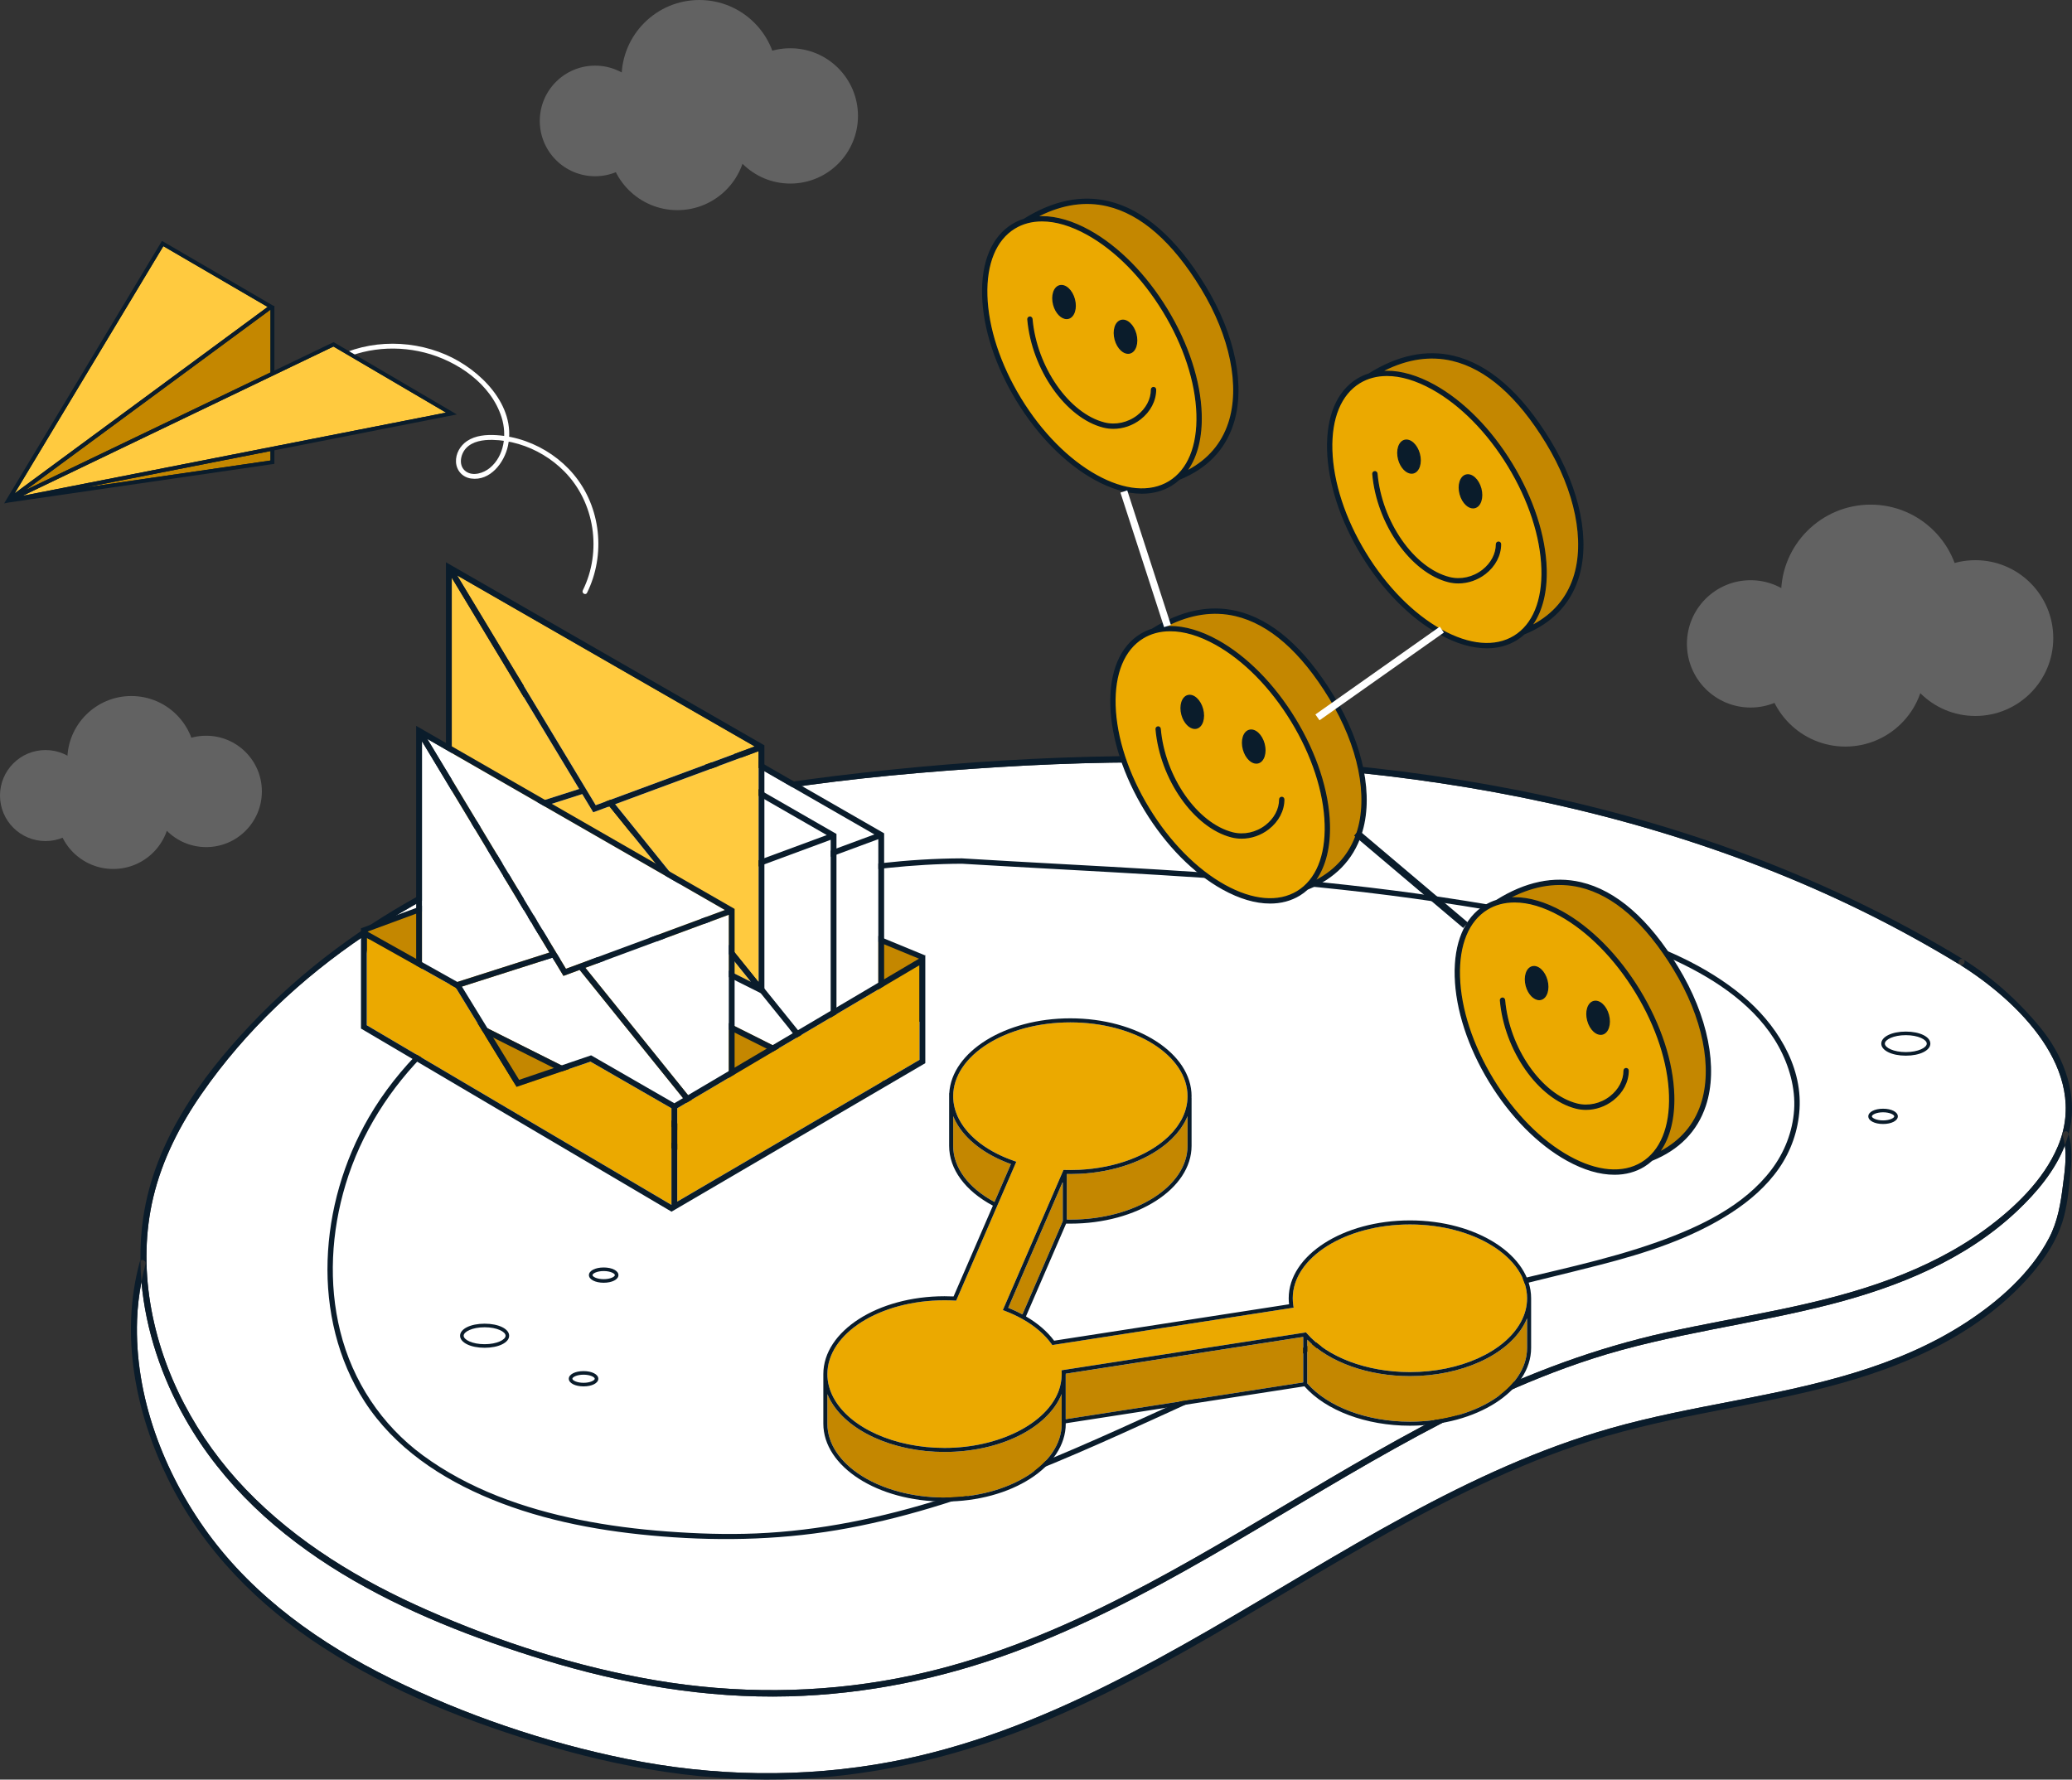 <?xml version="1.0" encoding="UTF-8"?>
<svg id="Layer_1" xmlns="http://www.w3.org/2000/svg" xmlns:xlink="http://www.w3.org/1999/xlink" version="1.1" viewBox="0 0 1360.393 1168.606">
  <rect x="0" y="0" width="1360.393" height="1168.606" fill="#333333" stroke="none"/>
  <!-- Generator: Adobe Illustrator 29.2.1, SVG Export Plug-In . SVG Version: 2.1.0 Build 116)  -->
  <defs>
    <style>
      .st0 {
        fill: none;
      }

      .st1 {
        fill: #ffca3f;
      }

      .st2 {
        fill: #c48700;
      }

      .st3 {
        fill: #0a1c2b;
      }

      .st4 {
        clip-path: url(#clippath-1);
      }

      .st5 {
        clip-path: url(#clippath-2);
      }

      .st6 {
        fill: #fff;
      }

      .st7 {
        opacity: .233;
      }

      .st8 {
        fill: #eba900;
      }

      .st9 {
        clip-path: url(#clippath);
      }
    </style>
    <clipPath id="clippath">
      <rect class="st0" x=".001" y="457.051" width="171.936" height="113.567"/>
    </clipPath>
    <clipPath id="clippath-1">
      <rect class="st0" x="1107.568" y="331.37" width="240.524" height="158.871"/>
    </clipPath>
    <clipPath id="clippath-2">
      <rect class="st0" x="354.401" width="208.912" height="137.991"/>
    </clipPath>
  </defs>
  <g>
    <path class="st6" d="M946.099,514.332c-95.94-14.428-193.42-16.622-290.19-10.628-95.154,5.893-192.129,16.961-283.527,46.726-92.694,30.188-182.124,84.471-239.945,167.74-14.246,20.516-25.864,43.209-31.765,67.859-5.434,22.696-5.777,46.546-2.047,69.515,7.557,46.533,30.846,89.176,62.628,122.327,33.619,35.067,75.608,60.181,119.201,79.382,47.837,21.07,98.445,37.322,149.785,46.08,52.66,8.984,106.576,8.752,159.172-1.281,46.388-8.848,90.882-25.591,133.554-46.37,82.31-40.081,157.765-93.75,239.992-134.003,41.846-20.485,85.102-36.512,130.311-46.602,49.603-11.07,100.493-17.319,148.467-35.316,21.903-8.217,43.173-18.793,62.22-32.851,18.723-13.818,37.733-31.846,47.14-54.071,21.244-50.191-27.174-96.179-64.365-119.403-20.688-12.598-41.881-24.277-63.556-34.938-87.363-42.972-181.496-69.792-277.077-84.166Z"/>
    <path class="st6" d="M1202.453,856.345c-52.128,13.489-105.833,19.3-157.253,35.948-45.064,14.59-87.902,35.731-129.463,58.876-82.271,45.816-160.827,100.473-249.115,133.347-47.883,17.83-98.002,28.078-148.81,29.403-54.581,1.424-108.616-8.005-160.801-23.984-89.383-27.369-185.877-71.145-235.302-158.149-15.496-27.279-26.077-58.328-28.841-90.071-1.578,8.189-2.568,16.482-2.868,24.857-1.811,50.415,17.716,100.792,46.627,140.376,30.745,42.093,74.036,72.533,119.513,95.032,48.918,24.201,101.768,42.124,154.944,52.963,57.339,11.688,116.358,12.785,174.007,1.935,99.531-18.732,187.059-73.494,273.845-124.868,42.473-25.143,85.376-49.805,130.49-69.45,21.959-9.562,44.422-17.922,67.366-24.495,27.471-7.87,55.531-13.092,83.503-18.533,51.834-10.082,104.91-21.442,150.326-50.967,21.323-13.862,42.647-32.41,54.776-55.741,5.729-11.02,7.594-22.874,9.129-35.112,1.005-8.017,2.351-17.235,1.18-25.61-6.416,16.657-18.557,30.96-31.131,42.88-33.983,32.216-78.171,49.99-122.124,61.363Z"/>
    <path class="st3" d="M95.516,830.054c-1.048,3.855-1.894,7.749-2.647,11.66,2.764,31.744,13.345,62.793,28.841,90.071,49.425,87.004,145.918,130.78,235.302,158.149,52.184,15.979,106.22,25.408,160.801,23.984,50.808-1.325,100.927-11.573,148.81-29.403,88.288-32.875,166.844-87.532,249.115-133.347,41.562-23.145,84.4-44.285,129.463-58.876,51.42-16.649,105.125-22.46,157.253-35.948,43.953-11.373,88.141-29.147,122.124-61.363,12.574-11.92,24.714-26.223,31.131-42.88-.298-2.129-.716-4.217-1.393-6.201-.853-2.499,2.714-4.419,3.573-1.902.087.255.141.52.222.777.682-2.542,1.243-5.128,1.628-7.772,3.299-22.654-6.268-45.33-20.157-62.233-14.452-17.588-31.559-32.908-50.624-44.813,2.223,1.354-.009,4.828-2.225,3.479,37.19,23.224,85.609,69.213,64.365,119.403-9.407,22.224-28.418,40.253-47.14,54.071-19.047,14.058-40.318,24.634-62.22,32.851-47.973,17.997-98.864,24.246-148.467,35.316-45.21,10.089-88.465,26.117-130.311,46.602-82.227,40.253-157.682,93.922-239.992,134.003-42.672,20.779-87.166,37.522-133.554,46.37-52.596,10.032-106.512,10.264-159.172,1.281-51.34-8.758-101.948-25.01-149.785-46.08-43.594-19.201-85.582-44.315-119.201-79.382-31.782-33.151-55.071-75.794-62.628-122.327-3.73-22.969-3.387-46.82,2.047-69.515,5.901-24.65,17.519-47.342,31.765-67.859,57.821-83.269,147.251-137.552,239.945-167.74,91.398-29.765,188.373-40.833,283.527-46.726,96.769-5.993,194.25-3.8,290.19,10.628,95.581,14.374,189.714,41.194,277.077,84.166,21.675,10.661,42.869,22.341,63.556,34.938-2.209-1.379.021-4.855,2.225-3.479-85.277-51.929-179.153-86.922-275.873-107.652-97.776-20.956-198.046-27.911-297.835-25.364-49.673,1.267-99.297,4.89-148.713,10.443-48.92,5.498-97.736,12.983-145.655,24.891-95.679,23.777-186.943,66.998-256.717,140.97-32.982,34.966-62.659,76.516-70.098,126.01-1.429,9.507-1.996,19.072-1.867,28.617,1.224-1.312,3.919-.031,3.317,2.183Z"/>
    <path class="st3" d="M1334.966,835.244c8.054-9.579,15.122-20.402,19.038-32.542,3.169-9.822,4.214-20.741,5.225-31.0.871-8.842,1.577-18.359-1.119-26.927-.669,2.492-1.48,4.931-2.403,7.326,1.171,8.375-.175,17.593-1.18,25.61-1.535,12.238-3.401,24.092-9.129,35.112-12.129,23.331-33.452,41.878-54.776,55.741-45.416,29.525-98.492,40.885-150.326,50.967-27.972,5.44-56.032,10.663-83.503,18.533-22.945,6.573-45.408,14.933-67.366,24.495-45.114,19.645-88.017,44.307-130.49,69.45-86.786,51.374-174.314,106.136-273.845,124.868-57.649,10.85-116.668,9.753-174.007-1.935-53.176-10.839-106.026-28.762-154.944-52.963-45.477-22.499-88.768-52.939-119.513-95.032-28.912-39.584-48.439-89.961-46.627-140.376.301-8.375,1.29-16.668,2.868-24.857-.401-4.603-.607-9.22-.67-13.843-.202.217-.374.486-.474.853-13.011,47.864-2.75,99.134,18.605,142.505,22.896,46.5,59.304,83.089,101.63,110.495,45.679,29.577,97.193,49.684,148.822,64.893,56.947,16.775,115.915,25.238,175.195,20.836,53.893-4.002,106.143-18.267,156.016-39.82,47.35-20.462,92.24-46.505,136.738-72.9,44.329-26.293,88.468-53.138,134.721-75.637,23.385-11.376,47.299-21.629,71.837-29.961,26.974-9.159,54.632-15.457,82.461-20.972,53.651-10.631,108.673-19.514,157.807-45.916,22.183-11.92,42.899-27.368,59.408-47.002Z"/>
  </g>
  <path class="st3" d="M631.51,563.646c-35.433.121-70.859,4.602-105.627,11.216-37.285,7.092-74.179,16.853-109.854,29.843-33.186,12.084-64.675,27.434-93.918,47.307-31.767,21.588-60.606,48.299-79.992,81.781-16.467,28.44-25.995,61.074-27.035,93.941-1.025,32.392,6.618,65.281,24.326,92.646,19.565,30.232,50.21,50.56,83.069,64.056,35.563,14.607,74.001,21.423,112.175,24.476,41.048,3.283,81.99,2.091,122.519-5.516,41.406-7.772,81.534-21.144,120.574-36.798,39.002-15.639,77.03-33.549,115.279-50.912,41.469-18.825,83.529-36.357,126.873-50.432,42.831-13.908,86.758-23.416,130.327-34.606,29.988-7.702,60.54-17.407,86.683-34.418,11.91-7.75,22.87-17.209,31.027-28.926,8.033-11.539,12.71-25.043,13.571-39.074,1.797-29.28-15.882-56.403-37.547-74.409-23.959-19.913-53.513-32.509-83.038-41.655-16.149-5.003-32.551-8.779-49.147-11.95-22.002-4.203-44.088-7.964-66.246-11.249-40.728-6.038-81.675-10.421-122.715-13.683-41.64-3.31-83.355-5.563-125.06-7.861-22.084-1.217-44.167-2.445-66.243-3.777-2.266-.137-2.258,3.388,0,3.525,43.347,2.617,86.721,4.772,130.067,7.41,39.912,2.429,79.802,5.35,119.559,9.666,42.354,4.598,84.514,10.828,126.377,18.737,32.056,6.057,63.808,14.285,93.42,28.262,26.277,12.403,52.443,29.849,66.806,55.884,6.891,12.49,11.209,27.488,10.195,41.836-1.004,14.202-6.27,27.662-14.815,39.014-17.976,23.88-47.13,37.63-74.57,47.44-35.086,12.545-71.979,19.603-108.018,28.782-44.348,11.296-87.675,25.611-130.084,42.806-39.001,15.813-76.978,33.952-115.351,51.198-38.012,17.084-76.478,33.386-116.267,45.909-39.678,12.488-80.696,21.081-122.335,22.822-19.503.816-39.107.144-58.566-1.298-19.28-1.429-38.5-3.845-57.454-7.683-36.483-7.386-72.639-20.093-102.849-42.313-27.148-19.968-46.085-48.68-54.225-81.352-7.892-31.676-5.89-65.391,3.504-96.514,10.173-33.704,29.323-63.634,54.383-88.234,26.44-25.955,58.447-47.027,91.767-63.092,32.165-15.508,66.306-26.943,100.769-36.115,35.858-9.544,72.487-16.625,109.409-20.439,16.039-1.657,32.153-2.671,48.281-2.726,2.268-.008,2.272-3.532,0-3.525h0Z"/>
  <g>
    <g>
      <g>
        <polygon class="st2" points="239.275 610.615 409.627 547.744 605.271 628.406 602.683 669.49 434.366 748.687 246.328 641.064 239.275 610.615"/>
        <path class="st3" d="M434.287,750.671l-.796-.454-188.705-108.004-7.578-32.712,172.456-63.648.636.263,196.811,81.143-2.733,43.385-.943.443-169.147,79.585ZM247.871,639.918l186.574,106.783,166.545-78.362,2.444-38.786-193.842-79.917-168.25,62.094,6.529,28.187Z"/>
      </g>
      <g>
        <polygon class="st2" points="457.905 754.02 557.55 670.071 430.401 600.274 311.183 656.26 346.593 728.8 457.905 754.02"/>
        <path class="st3" d="M457.987,757.943l.925.208,105.339-88.745-133.717-73.403-124.471,58.451,37.906,77.659,114.017,25.83ZM430.401,600.274l127.149,69.797-99.645,83.949-111.311-25.22-35.411-72.54,119.218-55.986Z"/>
      </g>
      <g>
        <polygon class="st6" points="576.669 702.673 576.669 551.037 482.494 585.861 576.669 702.673"/>
        <polygon class="st6" points="375.207 437.145 375.207 602.58 458.858 575.857 375.207 437.145"/>
        <polygon class="st6" points="468.101 591.184 460.881 579.212 378.335 605.582 571.585 702.438 478.724 587.256 468.101 591.184"/>
        <polygon class="st6" points="574.1 547.928 378.736 435.615 469.738 586.516 574.1 547.928"/>
        <path class="st3" d="M580.479,547.202l-209.082-120.198v179.36l209.082,104.791v-163.954ZM574.1,547.928l-104.362,38.589-91.002-150.901,195.364,112.312ZM375.207,437.145l83.651,138.713-83.651,26.723v-165.435ZM378.335,605.582l82.546-26.369,7.22,11.972,10.623-3.928,92.861,115.182-193.25-96.856ZM576.669,702.673l-94.175-116.812,94.175-34.824v151.636Z"/>
      </g>
      <g>
        <polygon class="st6" points="545.388 703.093 545.388 551.457 451.212 586.281 545.388 703.093"/>
        <polygon class="st6" points="343.925 437.565 343.925 603 427.576 576.277 343.925 437.565"/>
        <polygon class="st6" points="436.819 591.604 429.6 579.632 347.054 606.002 540.303 702.858 447.443 587.676 436.819 591.604"/>
        <polygon class="st6" points="542.818 548.348 347.454 436.035 438.456 586.937 542.818 548.348"/>
        <path class="st3" d="M549.197,547.622l-209.082-120.198v179.36l209.082,104.791v-163.954ZM542.818,548.348l-104.362,38.589-91.002-150.901,195.364,112.312ZM343.925,437.565l83.651,138.713-83.651,26.723v-165.435ZM347.054,606.002l82.546-26.369,7.22,11.972,10.623-3.928,92.861,115.182-193.25-96.856ZM545.388,703.093l-94.175-116.812,94.175-34.824v151.636Z"/>
      </g>
      <g>
        <polygon class="st1" points="498.065 644.898 498.065 493.262 403.89 528.086 498.065 644.898"/>
        <polygon class="st1" points="296.602 379.37 296.602 544.805 380.253 518.082 296.602 379.37"/>
        <polygon class="st1" points="389.497 533.409 382.277 521.437 299.731 547.807 492.981 644.663 400.12 529.481 389.497 533.409"/>
        <polygon class="st1" points="495.496 490.153 300.131 377.84 391.133 528.741 495.496 490.153"/>
        <path class="st3" d="M501.874,489.427l-209.082-120.198v179.36l209.082,104.791v-163.954ZM495.496,490.153l-104.362,38.589-91.002-150.901,195.364,112.312ZM296.602,379.37l83.651,138.713-83.651,26.723v-165.435ZM299.731,547.807l82.546-26.369,7.22,11.972,10.623-3.928,92.861,115.182-193.25-96.856ZM498.065,644.898l-94.175-116.812,94.175-34.824v151.636Z"/>
      </g>
      <g>
        <polygon class="st6" points="478.507 752.311 478.507 600.675 384.332 635.499 478.507 752.311"/>
        <polygon class="st6" points="277.044 486.783 277.044 652.218 360.695 625.495 277.044 486.783"/>
        <polygon class="st6" points="369.939 640.822 362.719 628.85 280.173 655.22 473.423 752.076 380.562 636.894 369.939 640.822"/>
        <polygon class="st6" points="475.938 597.566 280.574 485.253 371.576 636.154 475.938 597.566"/>
        <path class="st3" d="M482.317,596.84l-209.082-120.198v179.36l209.082,104.791v-163.954ZM475.938,597.566l-104.362,38.589-91.002-150.901,195.364,112.312ZM277.044,486.783l83.651,138.713-83.651,26.723v-165.435ZM280.173,655.22l82.546-26.369,7.22,11.972,10.623-3.928,92.861,115.182-193.25-96.856ZM478.507,752.311l-94.175-116.812,94.175-34.824v151.636Z"/>
      </g>
      <polygon class="st8" points="339.18 713.682 299.266 648.599 240.808 615.842 240.808 673.229 440.847 791.197 440.847 727.757 387.698 697.152 339.18 713.682"/>
      <polygon class="st8" points="603.707 633.756 444.656 727.741 444.656 789.034 603.707 695.952 603.707 633.756"/>
      <path class="st3" d="M388.105,692.99l-47.268,16.103-38.583-62.91-.26-.422-64.996-36.423v66.067l203.849,120.215v.055l.047-.027.05.03.053-.09,165.577-96.901.942-.553v-71.055l-164.776,97.371-54.635-31.46ZM440.847,791.197l-200.039-117.968v-57.387l58.458,32.757,39.915,65.083,48.518-16.53,53.148,30.605v63.44ZM444.656,727.741l159.051-93.986v62.196l-159.051,93.083v-61.293Z"/>
    </g>
    <path class="st6" d="M215.734,240.697c18.614-11.734,41.854-14.575,63.053-9.169,21.464,5.473,43.68,20.619,50.577,42.633,3.521,11.238,1.787,25.309-7.807,33.159-4.035,3.301-10.888,5.592-15.594,2.312-5.139-3.582-3.762-11.186-.03-15.253,4.313-4.701,11.389-5.634,17.428-5.526,5.791.104,11.55,1.074,17.101,2.711,11.343,3.344,21.801,9.638,30.1,18.057,20.057,20.349,24.714,52.53,12.088,78.04-.915,1.849,1.858,3.48,2.777,1.623,12.376-25.005,9.191-56.273-8.797-77.763-8.293-9.907-19.335-17.45-31.482-21.806-6.204-2.225-12.729-3.578-19.309-3.977-6.502-.395-13.674.149-19.23,3.898-4.469,3.016-7.504,8.264-7.219,13.748.292,5.622,4.286,10.022,9.859,10.838,12.564,1.841,21.893-10.46,24.247-21.422,5.709-26.583-18.352-50.186-40.695-59.861-25.098-10.869-55.354-9.728-78.69,4.983-1.746,1.101-.134,3.885,1.623,2.777h0Z"/>
    <g>
      <g>
        <polygon class="st2" points="178.147 244.916 178.147 202.245 11.911 324.762 178.147 244.916"/>
        <path class="st3" d="M12.146,325.253l-.559-.929,167.104-123.157v44.093l-.309.147L12.146,325.253ZM177.603,203.322L16.899,321.762l160.704-77.189v-41.251Z"/>
      </g>
      <g>
        <polygon class="st2" points="178.147 302.863 178.147 295.524 34.178 323.819 178.147 302.863"/>
        <path class="st3" d="M34.255,324.358l-.183-1.073,144.619-28.423v8.473l-144.436,21.024ZM177.603,296.186l-121.751,23.929,121.751-17.722v-6.207Z"/>
      </g>
      <g>
        <polygon class="st1" points="107.049 160.9 7.757 326.021 176.718 201.495 107.049 160.9"/>
        <path class="st3" d="M5.886,328.077l100.973-167.917.464.269,70.385,41.012-.666.492L5.886,328.077ZM107.239,161.64L9.629,323.966l166.1-122.417-68.489-39.909Z"/>
      </g>
      <g>
        <polygon class="st1" points="10.706 326.951 294.383 271.2 218.955 226.928 10.706 326.951"/>
        <path class="st3" d="M6.623,328.308l212.357-101.997.25.147,76.667,44.999-1.409.278L6.623,328.308ZM218.929,227.545L14.789,325.595l278.079-54.651-73.939-43.399Z"/>
      </g>
      <g>
        <path class="st3" d="M179.599,244.219v-42.795h-.337l.096-.071-72.817-42.43L4.639,328.388l-.842,1.402,1.582-.311,173.599-25.269.621-.091v-8.881l116.943-22.983,1.879-.369-79.398-46.603-39.424,18.936ZM107.049,160.9l69.669,40.595L7.757,326.021l99.292-165.122ZM178.147,202.245v42.671L11.911,324.762l166.236-122.517ZM178.147,302.863l-143.969,20.955,143.969-28.295v7.339ZM10.706,326.951l208.249-100.023,75.428,44.273L10.706,326.951Z"/>
        <path class="st3" d="M2.7,330.56l1.473-2.453,102.178-169.924.464.269,72.812,42.427h.516v.301l.206.121-.206.15v41.904l38.905-18.688.25.147,80.637,47.331-119.791,23.542v8.904l-1.086.159L5.457,330.018l-2.758.542ZM106.731,159.663L4.895,329.02l.38-.075,173.78-25.296v-8.858l117.852-23.162-77.909-45.729-39.943,19.184v-43.116h-.363v43.292l-.309.147L12.146,325.253l-.559-.929,166.016-122.356h-.001l.764-.563-71.636-41.742ZM177.603,203.322L16.899,321.762l160.704-77.189v-41.251ZM6.623,328.308l212.357-101.997.25.147,76.667,44.999-1.409.278L6.623,328.308ZM218.929,227.545L14.789,325.595l278.079-54.652-73.939-43.398ZM5.886,328.077l100.973-167.917.464.269,70.385,41.012-.666.492L5.886,328.077ZM107.239,161.64L9.629,323.966l166.1-122.417-68.489-39.909ZM34.255,324.358l-.183-1.073,144.619-28.423v8.473l-144.436,21.024ZM177.603,296.186l-121.751,23.929,121.751-17.722v-6.207Z"/>
      </g>
    </g>
  </g>
  <g>
    <g>
      <g>
        <path class="st2" d="M850.311,472.19c-13.859-22.746-31.951-41.069-50.945-51.594-12.44-6.894-24.314-9.897-34.747-8.988,15.987-8.437,31.631-10.936,46.599-7.417,22.291,5.239,43.079,23.465,61.787,54.171,19.228,31.559,25.942,64.727,17.958,88.726-4.673,14.054-14.076,24.688-27.962,31.706,6.828-9.055,10.262-21.969,9.797-37.674-.643-21.705-8.629-46.184-22.488-68.93Z"/>
        <path class="st2" d="M861.63,579.941l1.049-1.39c6.813-9.031,10.172-21.972,9.714-37.418-.638-21.637-8.605-46.045-22.427-68.731-13.825-22.689-31.866-40.96-50.797-51.452-12.185-6.756-24.124-9.859-34.514-8.937l-1.994.174,1.77-.935c16.072-8.488,31.856-10.994,46.879-7.455,22.405,5.268,43.277,23.555,62.041,54.352,19.289,31.663,26.016,64.958,17.996,89.065-4.696,14.122-14.17,24.866-28.162,31.938l-1.555.787ZM768.267,411.05c9.644,0,20.379,3.141,31.294,9.193,19.055,10.558,37.2,28.933,51.094,51.736,13.895,22.806,21.902,47.356,22.547,69.129.439,14.862-2.626,27.448-8.877,36.539,12.969-6.971,21.801-17.289,26.257-30.684,7.944-23.887,1.245-56.928-17.921-88.389-18.647-30.608-39.352-48.772-61.535-53.986-14.305-3.375-29.3-1.179-44.601,6.497.575-.025,1.157-.035,1.741-.035Z"/>
      </g>
      <g>
        <path class="st8" d="M732.087,463.144c.629,21.247,8.477,45.259,22.094,67.612,13.62,22.354,31.361,40.34,49.953,50.642,18.349,10.168,35.295,11.607,47.703,4.048,12.408-7.56,18.897-23.273,18.275-44.246-.629-21.247-8.477-45.259-22.094-67.612-13.62-22.354-31.361-40.34-49.953-50.642-10.593-5.871-20.717-8.832-29.771-8.832-6.628,0-12.686,1.588-17.932,4.784-12.408,7.56-18.897,23.273-18.275,44.246ZM785.674,478.122c-3.74,1.011-8.063-2.946-9.657-8.839-1.594-5.893.145-11.491,3.885-12.502,3.739-1.012,8.063,2.946,9.657,8.839,1.594,5.893-.146,11.491-3.885,12.502ZM826.041,500.912c-3.74,1.012-8.063-2.946-9.657-8.839-1.594-5.893.146-11.491,3.885-12.502,3.739-1.011,8.063,2.946,9.657,8.839,1.594,5.893-.145,11.491-3.885,12.502ZM759.052,478.802c-.066-.74.483-1.39,1.222-1.454.695-.064,1.387.483,1.453,1.221,2.759,31.734,24.101,62.392,47.575,68.342,7.412,1.878,15.582.081,21.866-4.809,5.746-4.472,9.043-10.727,9.043-17.161,0-.742.601-1.343,1.343-1.343.742,0,1.343.601,1.343,1.343,0,7.268-3.675,14.295-10.082,19.28-5.117,3.984-11.383,6.105-17.615,6.105-2.208,0-4.412-.266-6.56-.81-24.494-6.209-46.738-37.931-49.589-70.713Z"/>
        <path class="st8" d="M833.907,590.634c-9.123,0-19.314-2.977-29.97-8.883-18.65-10.336-36.445-28.371-50.102-50.782-13.654-22.414-21.52-46.5-22.152-67.814h0c-.626-21.125,5.931-36.966,18.467-44.601,5.274-3.214,11.376-4.844,18.145-4.844,9.246,0,19.33,2.989,29.967,8.883,18.65,10.336,36.445,28.371,50.102,50.782,13.654,22.414,21.52,46.5,22.152,67.814.626,21.125-5.931,36.966-18.467,44.601-5.312,3.236-11.439,4.844-18.142,4.844ZM768.296,414.52c-6.617,0-12.58,1.589-17.721,4.724-12.28,7.48-18.701,23.065-18.082,43.886h0c.626,21.178,8.45,45.122,22.032,67.416,13.588,22.297,31.275,40.23,49.805,50.497,18.218,10.096,35.019,11.537,47.296,4.057,12.28-7.48,18.701-23.065,18.082-43.886-.626-21.178-8.45-45.122-22.032-67.416-13.588-22.297-31.275-40.23-49.805-50.497-10.517-5.827-20.467-8.782-29.575-8.782ZM815.2,550.729c-2.266,0-4.506-.275-6.658-.822-24.645-6.247-47.024-38.132-49.891-71.072h0c-.044-.465.098-.916.398-1.273.3-.357.72-.575,1.188-.616.433-.07.907.107,1.267.411.363.303.585.724.626,1.179,2.743,31.575,23.95,62.072,47.268,67.982,7.293,1.842,15.336.079,21.52-4.734,5.65-4.396,8.889-10.536,8.889-16.843,0-.964.784-1.747,1.747-1.747s1.747.784,1.747,1.747c0,7.394-3.732,14.539-10.238,19.598-5.126,3.991-11.471,6.19-17.864,6.19ZM760.383,477.745c-.025,0-.051.003-.073.003-.253.025-.48.142-.641.332-.158.193-.237.436-.215.686h.003c2.835,32.624,24.945,64.186,49.281,70.358,2.092.528,4.266.796,6.462.796,6.216,0,12.381-2.139,17.364-6.02,6.311-4.908,9.929-11.815,9.929-18.96,0-.518-.42-.939-.939-.939s-.939.42-.939.939c0,6.56-3.353,12.931-9.199,17.481-6.39,4.964-14.704,6.785-22.215,4.879-23.628-5.985-45.106-36.802-47.881-68.696-.019-.24-.139-.465-.335-.629-.177-.149-.392-.231-.604-.231ZM824.838,501.474c-1.571,0-3.198-.717-4.702-2.095-1.88-1.719-3.353-4.276-4.143-7.202-.79-2.923-.809-5.871-.054-8.305.777-2.5,2.278-4.165,4.225-4.693,1.943-.518,4.083.158,6.01,1.924,1.88,1.719,3.353,4.279,4.143,7.202,1.646,6.099-.224,11.929-4.171,12.997h0c-.427.114-.866.171-1.308.171ZM821.47,479.818c-.373,0-.739.047-1.097.145-1.668.452-2.97,1.924-3.659,4.149-.711,2.288-.689,5.078.063,7.856.749,2.775,2.136,5.195,3.903,6.813,1.719,1.577,3.59,2.193,5.258,1.738h0c3.514-.951,5.129-6.336,3.596-12.005-.749-2.775-2.136-5.195-3.906-6.813-1.349-1.239-2.793-1.883-4.159-1.883ZM784.494,478.681c-3.602,0-7.394-3.846-8.87-9.294-1.646-6.099.224-11.929,4.174-12.997,1.924-.515,4.076.155,6.01,1.921,1.877,1.722,3.35,4.279,4.143,7.205,1.646,6.099-.224,11.929-4.174,12.997h0c-.42.114-.85.167-1.283.167ZM781.103,457.028c-.37,0-.736.047-1.093.145-3.52.948-5.135,6.336-3.602,12.005,1.533,5.666,5.622,9.499,9.161,8.551h0c3.517-.948,5.132-6.336,3.599-12.005-.752-2.778-2.139-5.198-3.906-6.816-1.349-1.236-2.793-1.88-4.159-1.88Z"/>
      </g>
      <g>
        <path class="st3" d="M729.401,463.224c.643,21.705,8.629,46.184,22.488,68.93,13.859,22.746,31.951,41.069,50.945,51.594,11,6.097,21.57,9.171,31.08,9.171,7.118,0,13.641-1.719,19.319-5.18,1.868-1.138,3.596-2.461,5.21-3.926,17.73-7.17,29.536-19.235,35.071-35.877,8.228-24.738,1.419-58.745-18.215-90.971-19.096-31.342-40.448-49.978-63.463-55.388-17.778-4.173-36.384-.267-55.32,11.614-2.65.84-5.176,1.968-7.548,3.414-13.269,8.082-20.216,24.64-19.566,46.619ZM863.002,578.794c6.828-9.055,10.262-21.969,9.797-37.674-.643-21.705-8.629-46.184-22.488-68.93-13.859-22.746-31.951-41.069-50.945-51.594-12.44-6.894-24.314-9.897-34.747-8.988,15.987-8.437,31.631-10.936,46.599-7.417,22.291,5.239,43.079,23.465,61.787,54.171,19.228,31.559,25.942,64.727,17.958,88.726-4.673,14.054-14.076,24.688-27.962,31.706ZM750.363,418.898c5.246-3.196,11.304-4.784,17.932-4.784,9.054,0,19.178,2.961,29.771,8.832,18.593,10.302,36.333,28.288,49.953,50.642,13.617,22.354,21.465,46.365,22.094,67.612.622,20.973-5.867,36.686-18.275,44.246-12.408,7.559-29.354,6.12-47.703-4.048-18.593-10.302-36.333-28.288-49.953-50.642-13.617-22.354-21.465-46.365-22.094-67.612-.622-20.973,5.867-36.686,18.275-44.246Z"/>
        <path class="st3" d="M833.914,593.323c-9.711,0-20.234-3.103-31.275-9.221-19.055-10.558-37.2-28.933-51.094-51.736-13.895-22.803-21.902-47.356-22.547-69.129h0c-.654-22.133,6.361-38.815,19.756-46.977,2.348-1.428,4.898-2.585,7.59-3.438,19.004-11.916,37.705-15.829,55.582-11.642,23.122,5.435,44.56,24.133,63.716,55.572,19.696,32.324,26.522,66.459,18.255,91.309-5.565,16.729-17.418,28.873-35.237,36.097-1.672,1.514-3.425,2.835-5.214,3.925-5.707,3.476-12.277,5.239-19.532,5.239ZM797.89,400.366c-13.402,0-27.189,4.402-41.159,13.168l-.092.044c-2.648.837-5.157,1.972-7.461,3.372-13.139,8.008-20.019,24.436-19.371,46.263.638,21.637,8.605,46.045,22.427,68.731,13.825,22.689,31.866,40.96,50.797,51.452,10.921,6.051,21.311,9.12,30.883,9.12,7.104,0,13.534-1.722,19.109-5.119,1.766-1.078,3.498-2.383,5.148-3.884l.12-.076c17.623-7.126,29.347-19.112,34.842-35.626,8.188-24.629,1.394-58.511-18.18-90.633-19.039-31.25-40.306-49.824-63.21-55.206-4.563-1.071-9.186-1.605-13.854-1.605ZM833.907,590.634c-9.123,0-19.314-2.977-29.97-8.883-18.65-10.336-36.445-28.371-50.102-50.782-13.654-22.414-21.52-46.5-22.152-67.814-.626-21.125,5.931-36.966,18.467-44.601h0c5.274-3.214,11.376-4.844,18.145-4.844,9.246,0,19.33,2.989,29.967,8.883,18.65,10.336,36.445,28.371,50.102,50.782,13.654,22.414,21.52,46.5,22.152,67.814.626,21.125-5.931,36.966-18.467,44.601-5.312,3.236-11.439,4.844-18.142,4.844ZM768.296,414.52c-6.617,0-12.58,1.589-17.721,4.724h0c-12.28,7.48-18.701,23.065-18.082,43.886.626,21.178,8.45,45.122,22.032,67.416,13.588,22.297,31.275,40.23,49.805,50.497,18.218,10.096,35.019,11.537,47.296,4.057,12.28-7.48,18.701-23.065,18.082-43.886-.626-21.178-8.45-45.122-22.032-67.416-13.588-22.297-31.275-40.23-49.805-50.497-10.517-5.827-20.467-8.782-29.575-8.782ZM861.63,579.941l1.049-1.39c6.813-9.031,10.172-21.972,9.714-37.418-.638-21.637-8.605-46.045-22.427-68.731-13.825-22.689-31.866-40.96-50.797-51.452-12.185-6.756-24.124-9.859-34.514-8.937l-1.994.174,1.77-.935c16.072-8.488,31.856-10.994,46.879-7.455,22.405,5.268,43.277,23.555,62.041,54.352,19.289,31.663,26.016,64.958,17.996,89.065-4.696,14.122-14.17,24.866-28.162,31.938l-1.555.787ZM768.267,411.05c9.644,0,20.379,3.141,31.294,9.193,19.055,10.558,37.2,28.933,51.094,51.736,13.895,22.806,21.902,47.356,22.547,69.129.439,14.862-2.626,27.448-8.877,36.539,12.969-6.971,21.801-17.289,26.257-30.684,7.944-23.887,1.245-56.928-17.921-88.389-18.647-30.608-39.352-48.772-61.535-53.986-14.305-3.375-29.3-1.179-44.601,6.497.575-.025,1.157-.035,1.741-.035Z"/>
      </g>
      <g>
        <path class="st3" d="M826.041,500.912c-3.74,1.012-8.063-2.946-9.657-8.839-1.594-5.893.146-11.491,3.885-12.502,3.739-1.011,8.063,2.946,9.657,8.839,1.594,5.893-.145,11.491-3.885,12.502Z"/>
        <path class="st3" d="M824.838,501.474c-1.571,0-3.198-.717-4.702-2.095-1.88-1.719-3.353-4.276-4.143-7.202-.79-2.923-.809-5.871-.054-8.305.777-2.5,2.278-4.165,4.225-4.693,1.943-.518,4.083.158,6.01,1.924,1.88,1.719,3.353,4.279,4.143,7.202,1.646,6.099-.224,11.929-4.171,12.997h0c-.427.114-.866.171-1.308.171ZM821.47,479.818c-.373,0-.739.047-1.097.145-1.668.452-2.97,1.924-3.659,4.149-.711,2.288-.689,5.078.063,7.856.749,2.775,2.136,5.195,3.903,6.813,1.719,1.577,3.59,2.193,5.258,1.738h0c3.514-.951,5.129-6.336,3.596-12.005-.749-2.775-2.136-5.195-3.906-6.813-1.349-1.239-2.793-1.883-4.159-1.883Z"/>
      </g>
      <g>
        <path class="st3" d="M785.674,478.122c-3.74,1.011-8.063-2.946-9.657-8.839-1.594-5.893.145-11.491,3.885-12.502,3.739-1.012,8.063,2.946,9.657,8.839,1.594,5.893-.146,11.491-3.885,12.502Z"/>
        <path class="st3" d="M784.494,478.681c-3.602,0-7.394-3.846-8.87-9.294-1.646-6.099.224-11.929,4.174-12.997,1.924-.515,4.076.155,6.01,1.921,1.877,1.722,3.35,4.279,4.143,7.205,1.646,6.099-.224,11.929-4.174,12.997h0c-.42.114-.85.167-1.283.167ZM781.103,457.028c-.37,0-.736.047-1.093.145-3.52.948-5.135,6.336-3.602,12.005,1.533,5.666,5.622,9.499,9.161,8.551h0c3.517-.948,5.132-6.336,3.599-12.005-.752-2.778-2.139-5.198-3.906-6.816-1.349-1.236-2.793-1.88-4.159-1.88Z"/>
      </g>
      <g>
        <path class="st3" d="M760.274,477.348c.695-.064,1.387.483,1.453,1.221,2.759,31.734,24.101,62.392,47.575,68.342,7.412,1.878,15.582.081,21.866-4.809,5.746-4.472,9.043-10.727,9.043-17.161,0-.742.601-1.343,1.343-1.343.742,0,1.343.601,1.343,1.343,0,7.268-3.675,14.295-10.082,19.28-5.117,3.984-11.383,6.105-17.615,6.105-2.208,0-4.412-.266-6.56-.81-24.494-6.209-46.738-37.931-49.589-70.713-.066-.74.483-1.39,1.222-1.454Z"/>
        <path class="st3" d="M815.2,550.729c-2.266,0-4.506-.275-6.658-.822-24.648-6.247-47.028-38.132-49.894-71.072-.041-.465.101-.916.401-1.273.3-.357.72-.575,1.185-.616h0c.468-.07.91.107,1.27.411.363.303.585.724.626,1.179,2.743,31.575,23.95,62.072,47.268,67.982,7.293,1.842,15.336.079,21.52-4.734,5.65-4.396,8.889-10.536,8.889-16.843,0-.964.784-1.747,1.747-1.747s1.747.784,1.747,1.747c0,7.394-3.732,14.539-10.238,19.598-5.126,3.991-11.471,6.19-17.864,6.19ZM760.383,477.745c-.025,0-.051.003-.073.003h-.003c-.515.047-.897.502-.853,1.018,2.838,32.624,24.948,64.186,49.284,70.358,2.092.528,4.266.796,6.462.796,6.216,0,12.381-2.139,17.364-6.02,6.311-4.908,9.929-11.815,9.929-18.96,0-.518-.42-.939-.939-.939s-.939.42-.939.939c0,6.56-3.353,12.931-9.199,17.481-6.39,4.964-14.704,6.785-22.215,4.879-23.628-5.985-45.106-36.802-47.881-68.696-.019-.24-.139-.465-.335-.629-.177-.149-.392-.231-.604-.231Z"/>
      </g>
    </g>
    <g>
      <g>
        <path class="st2" d="M766.119,203.066c-13.859-22.746-31.951-41.069-50.945-51.594-12.44-6.894-24.314-9.897-34.747-8.988,15.987-8.437,31.631-10.936,46.599-7.417,22.291,5.239,43.079,23.465,61.787,54.171,19.228,31.559,25.942,64.727,17.958,88.726-4.673,14.054-14.076,24.688-27.962,31.706,6.828-9.055,10.262-21.969,9.797-37.674-.643-21.705-8.629-46.184-22.488-68.93Z"/>
        <path class="st2" d="M777.438,310.816l1.049-1.39c6.813-9.031,10.172-21.972,9.714-37.418-.638-21.637-8.605-46.045-22.427-68.731-13.825-22.689-31.866-40.96-50.797-51.452-12.185-6.756-24.124-9.859-34.514-8.937l-1.994.174,1.77-.935c16.072-8.488,31.856-10.994,46.879-7.455,22.405,5.268,43.277,23.555,62.041,54.352,19.289,31.663,26.016,64.958,17.996,89.065-4.696,14.122-14.17,24.866-28.162,31.938l-1.555.787ZM684.075,141.925c9.644,0,20.379,3.141,31.294,9.193,19.055,10.558,37.2,28.933,51.094,51.736,13.895,22.806,21.902,47.356,22.547,69.129.439,14.862-2.626,27.448-8.877,36.539,12.969-6.971,21.801-17.289,26.257-30.684,7.944-23.887,1.245-56.928-17.921-88.389-18.647-30.608-39.352-48.772-61.535-53.986-14.305-3.375-29.3-1.179-44.601,6.497.575-.025,1.157-.035,1.741-.035Z"/>
      </g>
      <g>
        <path class="st8" d="M647.895,194.02c.629,21.247,8.477,45.259,22.094,67.612,13.62,22.354,31.361,40.34,49.953,50.642,18.349,10.168,35.295,11.607,47.703,4.048,12.408-7.56,18.897-23.273,18.275-44.246-.629-21.247-8.477-45.259-22.094-67.612-13.62-22.354-31.361-40.34-49.953-50.642-10.593-5.871-20.717-8.832-29.771-8.832-6.628,0-12.686,1.588-17.932,4.784-12.408,7.56-18.897,23.273-18.275,44.246ZM701.482,208.997c-3.74,1.011-8.063-2.946-9.657-8.839-1.594-5.893.145-11.491,3.885-12.502,3.739-1.012,8.063,2.946,9.657,8.839,1.594,5.893-.146,11.491-3.885,12.502ZM741.849,231.788c-3.74,1.012-8.063-2.946-9.657-8.839-1.594-5.893.146-11.491,3.885-12.502,3.739-1.011,8.063,2.946,9.657,8.839,1.594,5.893-.145,11.491-3.885,12.502ZM674.859,209.678c-.066-.74.483-1.39,1.222-1.454.695-.064,1.387.483,1.453,1.221,2.759,31.734,24.101,62.392,47.575,68.342,7.412,1.878,15.582.081,21.866-4.809,5.746-4.472,9.043-10.727,9.043-17.161,0-.742.601-1.343,1.343-1.343s1.343.601,1.343,1.343c0,7.268-3.675,14.295-10.082,19.28-5.117,3.984-11.383,6.105-17.615,6.105-2.208,0-4.412-.266-6.56-.81-24.494-6.209-46.738-37.931-49.589-70.713Z"/>
        <path class="st8" d="M749.715,321.51c-9.123,0-19.314-2.977-29.97-8.883-18.65-10.336-36.445-28.371-50.102-50.782-13.654-22.414-21.52-46.5-22.152-67.814h0c-.626-21.125,5.931-36.966,18.467-44.601,5.274-3.214,11.376-4.844,18.145-4.844,9.246,0,19.33,2.989,29.967,8.883,18.65,10.336,36.445,28.371,50.102,50.782,13.654,22.414,21.52,46.5,22.152,67.814.626,21.125-5.931,36.966-18.467,44.601-5.312,3.236-11.439,4.844-18.142,4.844ZM684.104,145.395c-6.617,0-12.58,1.589-17.721,4.724-12.28,7.48-18.701,23.065-18.082,43.886h0c.626,21.178,8.45,45.122,22.032,67.416,13.588,22.297,31.275,40.23,49.805,50.497,18.218,10.096,35.019,11.537,47.296,4.057,12.28-7.48,18.701-23.065,18.082-43.886-.626-21.178-8.45-45.122-22.032-67.416-13.588-22.297-31.275-40.23-49.805-50.497-10.517-5.827-20.467-8.782-29.575-8.782ZM731.008,281.605c-2.266,0-4.506-.275-6.658-.822-24.645-6.247-47.024-38.132-49.891-71.072h0c-.044-.465.098-.916.398-1.273s.72-.575,1.188-.616c.433-.07.907.107,1.267.411.363.303.585.724.626,1.179,2.743,31.575,23.95,62.072,47.268,67.982,7.293,1.842,15.336.079,21.52-4.734,5.65-4.396,8.889-10.536,8.889-16.843,0-.964.784-1.747,1.747-1.747s1.747.784,1.747,1.747c0,7.394-3.732,14.539-10.238,19.598-5.126,3.991-11.471,6.19-17.864,6.19ZM676.191,208.621c-.025,0-.051.003-.073.003-.253.025-.48.142-.641.332-.158.193-.237.436-.215.686h.003c2.835,32.624,24.945,64.186,49.281,70.358,2.092.528,4.266.796,6.462.796,6.216,0,12.381-2.139,17.364-6.02,6.311-4.908,9.929-11.815,9.929-18.96,0-.518-.42-.939-.939-.939s-.939.42-.939.939c0,6.56-3.353,12.931-9.199,17.481-6.39,4.964-14.704,6.785-22.215,4.879-23.628-5.985-45.106-36.802-47.881-68.696-.019-.24-.139-.465-.335-.629-.177-.149-.392-.231-.604-.231ZM740.646,232.349c-1.571,0-3.198-.717-4.702-2.095-1.88-1.719-3.353-4.276-4.143-7.202-.79-2.923-.809-5.871-.054-8.305.777-2.5,2.278-4.165,4.225-4.693,1.943-.518,4.083.158,6.01,1.924,1.88,1.719,3.353,4.279,4.143,7.202,1.646,6.099-.224,11.929-4.171,12.997h0c-.427.114-.866.171-1.308.171ZM737.277,210.694c-.373,0-.739.047-1.097.145-1.668.452-2.97,1.924-3.659,4.149-.711,2.288-.689,5.078.063,7.856.749,2.775,2.136,5.195,3.903,6.813,1.719,1.577,3.59,2.193,5.258,1.738h0c3.514-.951,5.129-6.336,3.596-12.005-.749-2.775-2.136-5.195-3.906-6.813-1.349-1.239-2.793-1.883-4.159-1.883ZM700.302,209.556c-3.602,0-7.394-3.846-8.87-9.294-1.646-6.099.224-11.929,4.174-12.997,1.924-.515,4.076.155,6.01,1.921,1.877,1.722,3.35,4.279,4.143,7.205,1.646,6.099-.224,11.929-4.174,12.997h0c-.42.114-.85.167-1.283.167ZM696.911,187.904c-.37,0-.736.047-1.093.145-3.52.948-5.135,6.336-3.602,12.005,1.533,5.666,5.622,9.499,9.161,8.551h0c3.517-.948,5.132-6.336,3.599-12.005-.752-2.778-2.139-5.198-3.906-6.816-1.349-1.236-2.793-1.88-4.159-1.88Z"/>
      </g>
      <g>
        <path class="st3" d="M645.209,194.1c.643,21.705,8.629,46.184,22.488,68.93,13.859,22.746,31.951,41.069,50.945,51.594,11,6.097,21.57,9.171,31.08,9.171,7.118,0,13.641-1.719,19.319-5.18,1.868-1.138,3.596-2.461,5.21-3.926,17.73-7.17,29.536-19.235,35.071-35.877,8.228-24.738,1.419-58.745-18.215-90.971-19.096-31.342-40.448-49.978-63.463-55.388-17.778-4.173-36.384-.267-55.32,11.614-2.65.84-5.176,1.968-7.548,3.414-13.269,8.082-20.216,24.64-19.566,46.619ZM778.81,309.67c6.828-9.055,10.262-21.969,9.797-37.674-.643-21.705-8.629-46.184-22.488-68.93-13.859-22.746-31.951-41.069-50.945-51.594-12.44-6.894-24.314-9.897-34.747-8.988,15.987-8.437,31.631-10.936,46.599-7.417,22.291,5.239,43.079,23.465,61.787,54.171,19.228,31.559,25.942,64.727,17.958,88.726-4.673,14.054-14.076,24.688-27.962,31.706ZM666.17,149.773c5.246-3.196,11.304-4.784,17.932-4.784,9.054,0,19.178,2.961,29.771,8.832,18.593,10.302,36.333,28.288,49.953,50.642,13.617,22.354,21.465,46.365,22.094,67.612.622,20.973-5.867,36.686-18.275,44.246-12.408,7.559-29.354,6.12-47.703-4.048-18.593-10.302-36.333-28.288-49.953-50.642-13.617-22.354-21.465-46.365-22.094-67.612-.622-20.973,5.867-36.686,18.275-44.246Z"/>
        <path class="st3" d="M749.721,324.199c-9.711,0-20.234-3.103-31.275-9.221-19.055-10.558-37.2-28.933-51.094-51.736-13.895-22.803-21.902-47.356-22.547-69.129h0c-.654-22.133,6.361-38.815,19.756-46.977,2.348-1.428,4.898-2.585,7.59-3.438,19.004-11.916,37.705-15.829,55.582-11.642,23.122,5.435,44.56,24.133,63.716,55.572,19.696,32.324,26.522,66.459,18.255,91.309-5.565,16.729-17.418,28.873-35.237,36.097-1.672,1.514-3.425,2.835-5.214,3.925-5.707,3.476-12.277,5.239-19.532,5.239ZM713.697,131.241c-13.402,0-27.189,4.402-41.159,13.168l-.092.044c-2.648.837-5.157,1.972-7.461,3.372-13.139,8.008-20.019,24.436-19.371,46.263.638,21.637,8.605,46.045,22.427,68.731,13.825,22.689,31.866,40.96,50.797,51.452,10.921,6.051,21.311,9.12,30.883,9.12,7.104,0,13.534-1.722,19.109-5.119,1.766-1.078,3.498-2.383,5.148-3.884l.12-.076c17.623-7.126,29.347-19.112,34.842-35.626,8.188-24.629,1.394-58.511-18.18-90.633-19.039-31.25-40.306-49.824-63.21-55.206-4.563-1.071-9.186-1.605-13.854-1.605ZM749.715,321.51c-9.123,0-19.314-2.977-29.97-8.883-18.65-10.336-36.445-28.371-50.102-50.782-13.654-22.414-21.52-46.5-22.152-67.814-.626-21.125,5.931-36.966,18.467-44.601h0c5.274-3.214,11.376-4.844,18.145-4.844,9.246,0,19.33,2.989,29.967,8.883,18.65,10.336,36.445,28.371,50.102,50.782,13.654,22.414,21.52,46.5,22.152,67.814.626,21.125-5.931,36.966-18.467,44.601-5.312,3.236-11.439,4.844-18.142,4.844ZM684.104,145.395c-6.617,0-12.58,1.589-17.721,4.724h0c-12.28,7.48-18.701,23.065-18.082,43.886.626,21.178,8.45,45.122,22.032,67.416,13.588,22.297,31.275,40.23,49.805,50.497,18.218,10.096,35.019,11.537,47.296,4.057,12.28-7.48,18.701-23.065,18.082-43.886-.626-21.178-8.45-45.122-22.032-67.416-13.588-22.297-31.275-40.23-49.805-50.497-10.517-5.827-20.467-8.782-29.575-8.782ZM777.438,310.816l1.049-1.39c6.813-9.031,10.172-21.972,9.714-37.418-.638-21.637-8.605-46.045-22.427-68.731-13.825-22.689-31.866-40.96-50.797-51.452-12.185-6.756-24.124-9.859-34.514-8.937l-1.994.174,1.77-.935c16.072-8.488,31.856-10.994,46.879-7.455,22.405,5.268,43.277,23.555,62.041,54.352,19.289,31.663,26.016,64.958,17.996,89.065-4.696,14.122-14.17,24.866-28.162,31.938l-1.555.787ZM684.075,141.925c9.644,0,20.379,3.141,31.294,9.193,19.055,10.558,37.2,28.933,51.094,51.736,13.895,22.806,21.902,47.356,22.547,69.129.439,14.862-2.626,27.448-8.877,36.539,12.969-6.971,21.801-17.289,26.257-30.684,7.944-23.887,1.245-56.928-17.921-88.389-18.647-30.608-39.352-48.772-61.535-53.986-14.305-3.375-29.3-1.179-44.601,6.497.575-.025,1.157-.035,1.741-.035Z"/>
      </g>
      <g>
        <path class="st3" d="M741.849,231.788c-3.74,1.012-8.063-2.946-9.657-8.839-1.594-5.893.146-11.491,3.885-12.502,3.739-1.011,8.063,2.946,9.657,8.839,1.594,5.893-.145,11.491-3.885,12.502Z"/>
        <path class="st3" d="M740.646,232.349c-1.571,0-3.198-.717-4.702-2.095-1.88-1.719-3.353-4.276-4.143-7.202-.79-2.923-.809-5.871-.054-8.305.777-2.5,2.278-4.165,4.225-4.693,1.943-.518,4.083.158,6.01,1.924,1.88,1.719,3.353,4.279,4.143,7.202,1.646,6.099-.224,11.929-4.171,12.997h0c-.427.114-.866.171-1.308.171ZM737.277,210.694c-.373,0-.739.047-1.097.145-1.668.452-2.97,1.924-3.659,4.149-.711,2.288-.689,5.078.063,7.856.749,2.775,2.136,5.195,3.903,6.813,1.719,1.577,3.59,2.193,5.258,1.738h0c3.514-.951,5.129-6.336,3.596-12.005-.749-2.775-2.136-5.195-3.906-6.813-1.349-1.239-2.793-1.883-4.159-1.883Z"/>
      </g>
      <g>
        <path class="st3" d="M701.482,208.997c-3.74,1.011-8.063-2.946-9.657-8.839-1.594-5.893.145-11.491,3.885-12.502,3.739-1.012,8.063,2.946,9.657,8.839,1.594,5.893-.146,11.491-3.885,12.502Z"/>
        <path class="st3" d="M700.302,209.556c-3.602,0-7.394-3.846-8.87-9.294-1.646-6.099.224-11.929,4.174-12.997,1.924-.515,4.076.155,6.01,1.921,1.877,1.722,3.35,4.279,4.143,7.205,1.646,6.099-.224,11.929-4.174,12.997h0c-.42.114-.85.167-1.283.167ZM696.911,187.904c-.37,0-.736.047-1.093.145-3.52.948-5.135,6.336-3.602,12.005,1.533,5.666,5.622,9.499,9.161,8.551h0c3.517-.948,5.132-6.336,3.599-12.005-.752-2.778-2.139-5.198-3.906-6.816-1.349-1.236-2.793-1.88-4.159-1.88Z"/>
      </g>
      <g>
        <path class="st3" d="M676.082,208.223c.695-.064,1.387.483,1.453,1.221,2.759,31.734,24.101,62.392,47.575,68.342,7.412,1.878,15.582.081,21.866-4.809,5.746-4.472,9.043-10.727,9.043-17.161,0-.742.601-1.343,1.343-1.343s1.343.601,1.343,1.343c0,7.268-3.675,14.295-10.082,19.28-5.117,3.984-11.383,6.105-17.615,6.105-2.208,0-4.412-.266-6.56-.81-24.494-6.209-46.738-37.931-49.589-70.713-.066-.74.483-1.39,1.222-1.454Z"/>
        <path class="st3" d="M731.008,281.605c-2.266,0-4.506-.275-6.658-.822-24.648-6.247-47.028-38.132-49.894-71.072-.041-.465.101-.916.401-1.273s.72-.575,1.185-.616h0c.468-.07.91.107,1.27.411.363.303.585.724.626,1.179,2.743,31.575,23.95,62.072,47.268,67.982,7.293,1.842,15.336.079,21.52-4.734,5.65-4.396,8.889-10.536,8.889-16.843,0-.964.784-1.747,1.747-1.747s1.747.784,1.747,1.747c0,7.394-3.732,14.539-10.238,19.598-5.126,3.991-11.471,6.19-17.864,6.19ZM676.191,208.621c-.025,0-.051.003-.073.003h-.003c-.515.047-.897.502-.853,1.018,2.838,32.624,24.948,64.186,49.284,70.358,2.092.528,4.266.796,6.462.796,6.216,0,12.381-2.139,17.364-6.02,6.311-4.908,9.929-11.815,9.929-18.96,0-.518-.42-.939-.939-.939s-.939.42-.939.939c0,6.56-3.353,12.931-9.199,17.481-6.39,4.964-14.704,6.785-22.215,4.879-23.628-5.985-45.106-36.802-47.881-68.696-.019-.24-.139-.465-.335-.629-.177-.149-.392-.231-.604-.231Z"/>
      </g>
    </g>
    <g>
      <g>
        <path class="st2" d="M992.616,304.58c-13.859-22.746-31.951-41.069-50.945-51.594-12.44-6.894-24.314-9.897-34.747-8.988,15.987-8.437,31.631-10.936,46.599-7.417,22.291,5.239,43.079,23.465,61.787,54.171,19.228,31.559,25.942,64.727,17.958,88.726-4.673,14.054-14.076,24.688-27.962,31.706,6.828-9.055,10.262-21.969,9.797-37.674-.643-21.705-8.629-46.184-22.488-68.93Z"/>
        <path class="st2" d="M1003.936,412.33l1.049-1.39c6.813-9.031,10.172-21.972,9.714-37.418-.638-21.637-8.605-46.045-22.427-68.731-13.825-22.689-31.866-40.96-50.797-51.452-12.185-6.756-24.124-9.859-34.514-8.937l-1.994.174,1.77-.935c16.072-8.488,31.856-10.994,46.879-7.455,22.405,5.268,43.277,23.555,62.041,54.352,19.289,31.663,26.016,64.958,17.996,89.065-4.696,14.122-14.17,24.866-28.162,31.938l-1.555.787ZM910.573,243.439c9.644,0,20.379,3.141,31.294,9.193,19.055,10.558,37.2,28.933,51.094,51.736,13.895,22.806,21.902,47.356,22.547,69.129.439,14.862-2.626,27.448-8.877,36.539,12.969-6.971,21.801-17.289,26.257-30.684,7.944-23.887,1.245-56.928-17.921-88.389-18.647-30.608-39.352-48.772-61.535-53.986-14.305-3.375-29.3-1.179-44.601,6.497.575-.025,1.157-.035,1.741-.035Z"/>
      </g>
      <g>
        <path class="st8" d="M874.392,295.534c.629,21.247,8.477,45.259,22.094,67.612,13.62,22.354,31.361,40.34,49.953,50.642,18.349,10.168,35.295,11.607,47.703,4.048,12.408-7.56,18.897-23.273,18.275-44.246-.629-21.247-8.477-45.259-22.094-67.612-13.62-22.354-31.361-40.34-49.953-50.642-10.593-5.871-20.717-8.832-29.771-8.832-6.628,0-12.686,1.588-17.932,4.784-12.408,7.56-18.897,23.273-18.275,44.246ZM927.98,310.511c-3.74,1.011-8.063-2.946-9.657-8.839s.145-11.491,3.885-12.502c3.739-1.012,8.063,2.946,9.657,8.839,1.594,5.893-.146,11.491-3.885,12.502ZM968.346,333.302c-3.74,1.012-8.063-2.946-9.657-8.839-1.594-5.893.146-11.491,3.885-12.502,3.739-1.011,8.063,2.946,9.657,8.839,1.594,5.893-.145,11.491-3.885,12.502ZM901.357,311.192c-.066-.74.483-1.39,1.222-1.454.695-.064,1.387.483,1.453,1.221,2.759,31.734,24.101,62.392,47.575,68.342,7.412,1.878,15.582.081,21.866-4.809,5.746-4.472,9.043-10.727,9.043-17.161,0-.742.601-1.343,1.343-1.343s1.343.601,1.343,1.343c0,7.268-3.675,14.295-10.082,19.28-5.117,3.984-11.383,6.105-17.615,6.105-2.208,0-4.412-.266-6.56-.81-24.494-6.209-46.738-37.931-49.589-70.713Z"/>
        <path class="st8" d="M976.213,423.024c-9.123,0-19.314-2.977-29.97-8.883-18.65-10.336-36.445-28.371-50.102-50.782-13.654-22.414-21.52-46.5-22.152-67.814h0c-.626-21.125,5.931-36.966,18.467-44.601,5.274-3.214,11.376-4.844,18.145-4.844,9.246,0,19.33,2.989,29.967,8.883,18.65,10.336,36.445,28.371,50.102,50.782,13.654,22.414,21.52,46.5,22.152,67.814.626,21.125-5.931,36.966-18.467,44.601-5.312,3.236-11.439,4.844-18.142,4.844ZM910.601,246.909c-6.617,0-12.58,1.589-17.721,4.724-12.28,7.48-18.701,23.065-18.082,43.886h0c.626,21.178,8.45,45.122,22.032,67.416,13.588,22.297,31.275,40.23,49.805,50.497,18.218,10.096,35.019,11.537,47.296,4.057,12.28-7.48,18.701-23.065,18.082-43.886-.626-21.178-8.45-45.122-22.032-67.416-13.588-22.297-31.275-40.23-49.805-50.497-10.517-5.827-20.467-8.782-29.575-8.782ZM957.505,383.119c-2.266,0-4.506-.275-6.658-.822-24.645-6.247-47.024-38.132-49.891-71.072h0c-.044-.465.098-.916.398-1.273.3-.357.72-.575,1.188-.616.433-.07.907.107,1.267.411.363.303.585.724.626,1.179,2.743,31.575,23.95,62.072,47.268,67.982,7.293,1.842,15.336.079,21.52-4.734,5.65-4.396,8.889-10.536,8.889-16.843,0-.964.784-1.747,1.747-1.747s1.747.784,1.747,1.747c0,7.394-3.732,14.539-10.238,19.598-5.126,3.991-11.471,6.19-17.864,6.19ZM902.688,310.135c-.025,0-.051.003-.073.003-.253.025-.48.142-.641.332-.158.193-.237.436-.215.686h.003c2.835,32.624,24.945,64.186,49.281,70.358,2.092.528,4.266.796,6.462.796,6.216,0,12.381-2.139,17.364-6.02,6.311-4.908,9.929-11.815,9.929-18.96,0-.518-.42-.939-.939-.939s-.939.42-.939.939c0,6.56-3.353,12.931-9.199,17.481-6.39,4.964-14.704,6.785-22.215,4.879-23.628-5.985-45.106-36.802-47.881-68.696-.019-.24-.139-.465-.335-.629-.177-.149-.392-.231-.604-.231ZM967.143,333.864c-1.571,0-3.198-.717-4.702-2.095-1.88-1.719-3.353-4.276-4.143-7.202-.79-2.923-.809-5.871-.054-8.305.777-2.5,2.278-4.165,4.225-4.693,1.943-.518,4.083.158,6.01,1.924,1.88,1.719,3.353,4.279,4.143,7.202,1.646,6.099-.224,11.929-4.171,12.997h0c-.427.114-.866.171-1.308.171ZM963.775,312.208c-.373,0-.739.047-1.097.145-1.668.452-2.97,1.924-3.659,4.149-.711,2.288-.689,5.078.063,7.856.749,2.775,2.136,5.195,3.903,6.813,1.719,1.577,3.59,2.193,5.258,1.738h0c3.514-.951,5.129-6.336,3.596-12.005-.749-2.775-2.136-5.195-3.906-6.813-1.349-1.239-2.793-1.883-4.159-1.883ZM926.799,311.07c-3.602,0-7.394-3.846-8.87-9.294-1.646-6.099.224-11.929,4.174-12.997,1.924-.515,4.076.155,6.01,1.921,1.877,1.722,3.35,4.279,4.143,7.205,1.646,6.099-.224,11.929-4.174,12.997h0c-.42.114-.85.167-1.283.167ZM923.409,289.418c-.37,0-.736.047-1.093.145-3.52.948-5.135,6.336-3.602,12.005,1.533,5.666,5.622,9.499,9.161,8.551h0c3.517-.948,5.132-6.336,3.599-12.005-.752-2.778-2.139-5.198-3.906-6.816-1.349-1.236-2.793-1.88-4.159-1.88Z"/>
      </g>
      <g>
        <path class="st3" d="M871.707,295.614c.643,21.705,8.629,46.184,22.488,68.93,13.859,22.746,31.951,41.069,50.945,51.594,11,6.097,21.57,9.171,31.08,9.171,7.118,0,13.641-1.719,19.319-5.18,1.868-1.138,3.596-2.461,5.21-3.926,17.73-7.17,29.536-19.235,35.071-35.877,8.228-24.738,1.419-58.745-18.215-90.971-19.096-31.342-40.448-49.978-63.463-55.388-17.778-4.173-36.384-.267-55.32,11.614-2.65.84-5.176,1.968-7.548,3.414-13.269,8.082-20.216,24.64-19.566,46.619ZM1005.307,411.184c6.828-9.055,10.262-21.969,9.797-37.674-.643-21.705-8.629-46.184-22.488-68.93-13.859-22.746-31.951-41.069-50.945-51.594-12.44-6.894-24.314-9.897-34.747-8.988,15.987-8.437,31.631-10.936,46.599-7.417,22.291,5.239,43.079,23.465,61.787,54.171,19.228,31.559,25.942,64.727,17.958,88.726-4.673,14.054-14.076,24.688-27.962,31.706ZM892.668,251.288c5.246-3.196,11.304-4.784,17.932-4.784,9.054,0,19.178,2.961,29.771,8.832,18.593,10.302,36.333,28.288,49.953,50.642,13.617,22.354,21.465,46.365,22.094,67.612.622,20.973-5.867,36.686-18.275,44.246-12.408,7.559-29.354,6.12-47.703-4.048-18.593-10.302-36.333-28.288-49.953-50.642-13.617-22.354-21.465-46.365-22.094-67.612-.622-20.973,5.867-36.686,18.275-44.246Z"/>
        <path class="st3" d="M976.219,425.713c-9.711,0-20.234-3.103-31.275-9.221-19.055-10.558-37.2-28.933-51.094-51.736-13.895-22.803-21.902-47.356-22.547-69.129h0c-.654-22.133,6.361-38.815,19.756-46.977,2.348-1.428,4.898-2.585,7.59-3.438,19.004-11.916,37.705-15.829,55.582-11.642,23.122,5.435,44.56,24.133,63.716,55.572,19.696,32.324,26.522,66.459,18.255,91.309-5.565,16.729-17.418,28.873-35.237,36.097-1.672,1.514-3.425,2.835-5.214,3.925-5.707,3.476-12.277,5.239-19.532,5.239ZM940.195,232.755c-13.402,0-27.189,4.402-41.159,13.168l-.092.044c-2.648.837-5.157,1.972-7.461,3.372-13.139,8.008-20.019,24.436-19.371,46.263.638,21.637,8.605,46.045,22.427,68.731,13.825,22.689,31.866,40.96,50.797,51.452,10.921,6.051,21.311,9.12,30.883,9.12,7.104,0,13.534-1.722,19.109-5.119,1.766-1.078,3.498-2.383,5.148-3.884l.12-.076c17.623-7.126,29.347-19.112,34.842-35.626,8.188-24.629,1.394-58.511-18.18-90.633-19.039-31.25-40.306-49.824-63.21-55.206-4.563-1.071-9.186-1.605-13.854-1.605ZM976.213,423.024c-9.123,0-19.314-2.977-29.97-8.883-18.65-10.336-36.445-28.371-50.102-50.782-13.654-22.414-21.52-46.5-22.152-67.814-.626-21.125,5.931-36.966,18.467-44.601h0c5.274-3.214,11.376-4.844,18.145-4.844,9.246,0,19.33,2.989,29.967,8.883,18.65,10.336,36.445,28.371,50.102,50.782,13.654,22.414,21.52,46.5,22.152,67.814.626,21.125-5.931,36.966-18.467,44.601-5.312,3.236-11.439,4.844-18.142,4.844ZM910.601,246.909c-6.617,0-12.58,1.589-17.721,4.724h0c-12.28,7.48-18.701,23.065-18.082,43.886.626,21.178,8.45,45.122,22.032,67.416,13.588,22.297,31.275,40.23,49.805,50.497,18.218,10.096,35.019,11.537,47.296,4.057,12.28-7.48,18.701-23.065,18.082-43.886-.626-21.178-8.45-45.122-22.032-67.416-13.588-22.297-31.275-40.23-49.805-50.497-10.517-5.827-20.467-8.782-29.575-8.782ZM1003.936,412.33l1.049-1.39c6.813-9.031,10.172-21.972,9.714-37.418-.638-21.637-8.605-46.045-22.427-68.731-13.825-22.689-31.866-40.96-50.797-51.452-12.185-6.756-24.124-9.859-34.514-8.937l-1.994.174,1.77-.935c16.072-8.488,31.856-10.994,46.879-7.455,22.405,5.268,43.277,23.555,62.041,54.352,19.289,31.663,26.016,64.958,17.996,89.065-4.696,14.122-14.17,24.866-28.162,31.938l-1.555.787ZM910.573,243.439c9.644,0,20.379,3.141,31.294,9.193,19.055,10.558,37.2,28.933,51.094,51.736,13.895,22.806,21.902,47.356,22.547,69.129.439,14.862-2.626,27.448-8.877,36.539,12.969-6.971,21.801-17.289,26.257-30.684,7.944-23.887,1.245-56.928-17.921-88.389-18.647-30.608-39.352-48.772-61.535-53.986-14.305-3.375-29.3-1.179-44.601,6.497.575-.025,1.157-.035,1.741-.035Z"/>
      </g>
      <g>
        <path class="st3" d="M968.346,333.302c-3.74,1.012-8.063-2.946-9.657-8.839-1.594-5.893.146-11.491,3.885-12.502,3.739-1.011,8.063,2.946,9.657,8.839,1.594,5.893-.145,11.491-3.885,12.502Z"/>
        <path class="st3" d="M967.143,333.864c-1.571,0-3.198-.717-4.702-2.095-1.88-1.719-3.353-4.276-4.143-7.202-.79-2.923-.809-5.871-.054-8.305.777-2.5,2.278-4.165,4.225-4.693,1.943-.518,4.083.158,6.01,1.924,1.88,1.719,3.353,4.279,4.143,7.202,1.646,6.099-.224,11.929-4.171,12.997h0c-.427.114-.866.171-1.308.171ZM963.775,312.208c-.373,0-.739.047-1.097.145-1.668.452-2.97,1.924-3.659,4.149-.711,2.288-.689,5.078.063,7.856.749,2.775,2.136,5.195,3.903,6.813,1.719,1.577,3.59,2.193,5.258,1.738h0c3.514-.951,5.129-6.336,3.596-12.005-.749-2.775-2.136-5.195-3.906-6.813-1.349-1.239-2.793-1.883-4.159-1.883Z"/>
      </g>
      <g>
        <path class="st3" d="M927.98,310.511c-3.74,1.011-8.063-2.946-9.657-8.839s.145-11.491,3.885-12.502c3.739-1.012,8.063,2.946,9.657,8.839,1.594,5.893-.146,11.491-3.885,12.502Z"/>
        <path class="st3" d="M926.799,311.07c-3.602,0-7.394-3.846-8.87-9.294-1.646-6.099.224-11.929,4.174-12.997,1.924-.515,4.076.155,6.01,1.921,1.877,1.722,3.35,4.279,4.143,7.205,1.646,6.099-.224,11.929-4.174,12.997h0c-.42.114-.85.167-1.283.167ZM923.409,289.418c-.37,0-.736.047-1.093.145-3.52.948-5.135,6.336-3.602,12.005,1.533,5.666,5.622,9.499,9.161,8.551h0c3.517-.948,5.132-6.336,3.599-12.005-.752-2.778-2.139-5.198-3.906-6.816-1.349-1.236-2.793-1.88-4.159-1.88Z"/>
      </g>
      <g>
        <path class="st3" d="M902.579,309.737c.695-.064,1.387.483,1.453,1.221,2.759,31.734,24.101,62.392,47.575,68.342,7.412,1.878,15.582.081,21.866-4.809,5.746-4.472,9.043-10.727,9.043-17.161,0-.742.601-1.343,1.343-1.343s1.343.601,1.343,1.343c0,7.268-3.675,14.295-10.082,19.28-5.117,3.984-11.383,6.105-17.615,6.105-2.208,0-4.412-.266-6.56-.81-24.494-6.209-46.738-37.931-49.589-70.713-.066-.74.483-1.39,1.222-1.454Z"/>
        <path class="st3" d="M957.505,383.119c-2.266,0-4.506-.275-6.658-.822-24.648-6.247-47.028-38.132-49.894-71.072-.041-.465.101-.916.401-1.273.3-.357.72-.575,1.185-.616h0c.468-.07.91.107,1.27.411.363.303.585.724.626,1.179,2.743,31.575,23.95,62.072,47.268,67.982,7.293,1.842,15.336.079,21.52-4.734,5.65-4.396,8.889-10.536,8.889-16.843,0-.964.784-1.747,1.747-1.747s1.747.784,1.747,1.747c0,7.394-3.732,14.539-10.238,19.598-5.126,3.991-11.471,6.19-17.864,6.19ZM902.688,310.135c-.025,0-.051.003-.073.003h-.003c-.515.047-.897.502-.853,1.018,2.838,32.624,24.948,64.186,49.284,70.358,2.092.528,4.266.796,6.462.796,6.216,0,12.381-2.139,17.364-6.02,6.311-4.908,9.929-11.815,9.929-18.96,0-.518-.42-.939-.939-.939s-.939.42-.939.939c0,6.56-3.353,12.931-9.199,17.481-6.39,4.964-14.704,6.785-22.215,4.879-23.628-5.985-45.106-36.802-47.881-68.696-.019-.24-.139-.465-.335-.629-.177-.149-.392-.231-.604-.231Z"/>
      </g>
    </g>
    <g>
      <g>
        <path class="st2" d="M1076.405,650.281c-13.859-22.746-31.951-41.069-50.945-51.594-12.44-6.894-24.314-9.897-34.747-8.988,15.987-8.437,31.631-10.936,46.599-7.417,22.291,5.239,43.079,23.465,61.787,54.171,19.228,31.559,25.942,64.727,17.958,88.726-4.673,14.054-14.076,24.688-27.962,31.706,6.828-9.055,10.262-21.969,9.797-37.674-.643-21.705-8.629-46.184-22.488-68.93Z"/>
        <path class="st2" d="M1087.724,758.031l1.049-1.39c6.813-9.031,10.172-21.972,9.714-37.418-.638-21.637-8.605-46.045-22.427-68.731-13.825-22.689-31.866-40.96-50.797-51.452-12.185-6.756-24.124-9.859-34.514-8.937l-1.994.174,1.77-.935c16.072-8.488,31.856-10.994,46.879-7.455,22.405,5.268,43.277,23.555,62.041,54.352,19.289,31.663,26.016,64.958,17.996,89.065-4.696,14.122-14.17,24.866-28.162,31.938l-1.555.787ZM994.361,589.14c9.644,0,20.379,3.141,31.294,9.193,19.055,10.558,37.2,28.933,51.094,51.736,13.895,22.806,21.902,47.356,22.547,69.129.439,14.862-2.626,27.448-8.877,36.539,12.969-6.971,21.801-17.289,26.257-30.684,7.944-23.887,1.245-56.928-17.921-88.389-18.647-30.608-39.352-48.772-61.535-53.986-14.305-3.375-29.3-1.179-44.601,6.497.575-.025,1.157-.035,1.741-.035Z"/>
      </g>
      <g>
        <path class="st8" d="M958.181,641.235c.629,21.247,8.477,45.259,22.094,67.612,13.62,22.354,31.361,40.34,49.953,50.642,18.349,10.168,35.295,11.607,47.703,4.048,12.408-7.56,18.897-23.273,18.275-44.246-.629-21.247-8.477-45.259-22.094-67.612-13.62-22.354-31.361-40.34-49.953-50.642-10.593-5.871-20.717-8.832-29.771-8.832-6.628,0-12.686,1.588-17.932,4.784-12.408,7.56-18.897,23.273-18.275,44.246ZM1011.768,656.212c-3.74,1.011-8.063-2.946-9.657-8.839-1.594-5.893.145-11.491,3.885-12.502,3.739-1.012,8.063,2.946,9.657,8.839,1.594,5.893-.146,11.491-3.885,12.502ZM1052.135,679.003c-3.74,1.012-8.063-2.946-9.657-8.839-1.594-5.893.146-11.491,3.885-12.502,3.739-1.011,8.063,2.946,9.657,8.839,1.594,5.893-.145,11.491-3.885,12.502ZM985.146,656.893c-.066-.74.483-1.39,1.222-1.454.695-.064,1.387.483,1.453,1.221,2.759,31.734,24.101,62.392,47.575,68.342,7.412,1.878,15.582.081,21.866-4.809,5.746-4.472,9.043-10.727,9.043-17.161,0-.742.601-1.343,1.343-1.343.742,0,1.343.601,1.343,1.343,0,7.268-3.675,14.295-10.082,19.28-5.117,3.984-11.383,6.105-17.615,6.105-2.208,0-4.412-.266-6.56-.81-24.494-6.209-46.738-37.931-49.589-70.713Z"/>
        <path class="st8" d="M1060.001,768.725c-9.123,0-19.314-2.977-29.97-8.883-18.65-10.336-36.445-28.371-50.102-50.782-13.654-22.414-21.52-46.5-22.152-67.814h0c-.626-21.125,5.931-36.966,18.467-44.601,5.274-3.214,11.376-4.844,18.145-4.844,9.246,0,19.33,2.989,29.967,8.883,18.65,10.336,36.445,28.371,50.102,50.782,13.654,22.414,21.52,46.5,22.152,67.814.626,21.125-5.931,36.966-18.467,44.601-5.312,3.236-11.439,4.844-18.142,4.844ZM994.39,592.61c-6.617,0-12.58,1.589-17.721,4.724-12.28,7.48-18.701,23.065-18.082,43.886h0c.626,21.178,8.45,45.122,22.032,67.416,13.588,22.297,31.275,40.23,49.805,50.497,18.218,10.096,35.019,11.537,47.296,4.057,12.28-7.48,18.701-23.065,18.082-43.886-.626-21.178-8.45-45.122-22.032-67.416-13.588-22.297-31.275-40.23-49.805-50.497-10.517-5.827-20.467-8.782-29.575-8.782ZM1041.294,728.82c-2.266,0-4.506-.275-6.658-.822-24.645-6.247-47.024-38.132-49.891-71.072h0c-.044-.465.098-.916.398-1.273.3-.357.72-.575,1.188-.616.433-.07.907.107,1.267.411.363.303.585.724.626,1.179,2.743,31.575,23.95,62.072,47.268,67.982,7.293,1.842,15.336.079,21.52-4.734,5.65-4.396,8.889-10.536,8.889-16.843,0-.964.784-1.747,1.747-1.747s1.747.784,1.747,1.747c0,7.394-3.732,14.539-10.238,19.598-5.126,3.991-11.471,6.19-17.864,6.19ZM986.477,655.836c-.025,0-.051.003-.073.003-.253.025-.48.142-.641.332-.158.193-.237.436-.215.686h.003c2.835,32.624,24.945,64.186,49.281,70.358,2.092.528,4.266.796,6.462.796,6.216,0,12.381-2.139,17.364-6.02,6.311-4.908,9.929-11.815,9.929-18.96,0-.518-.42-.939-.939-.939s-.939.42-.939.939c0,6.56-3.353,12.931-9.199,17.481-6.39,4.964-14.704,6.785-22.215,4.879-23.628-5.985-45.106-36.802-47.881-68.696-.019-.24-.139-.465-.335-.629-.177-.149-.392-.231-.604-.231ZM1050.932,679.565c-1.571,0-3.198-.717-4.702-2.095-1.88-1.719-3.353-4.276-4.143-7.202-.79-2.923-.809-5.871-.054-8.305.777-2.5,2.278-4.165,4.225-4.693,1.943-.518,4.083.158,6.01,1.924,1.88,1.719,3.353,4.279,4.143,7.202,1.646,6.099-.224,11.929-4.171,12.997h0c-.427.114-.866.171-1.308.171ZM1047.564,657.909c-.373,0-.739.047-1.097.145-1.668.452-2.97,1.924-3.659,4.149-.711,2.288-.689,5.078.063,7.856.749,2.775,2.136,5.195,3.903,6.813,1.719,1.577,3.59,2.193,5.258,1.738h0c3.514-.951,5.129-6.336,3.596-12.005-.749-2.775-2.136-5.195-3.906-6.813-1.349-1.239-2.793-1.883-4.159-1.883ZM1010.588,656.771c-3.602,0-7.394-3.846-8.87-9.294-1.646-6.099.224-11.929,4.174-12.997,1.924-.515,4.076.155,6.01,1.921,1.877,1.722,3.35,4.279,4.143,7.205,1.646,6.099-.224,11.929-4.174,12.997h0c-.42.114-.85.167-1.283.167ZM1007.197,635.119c-.37,0-.736.047-1.093.145-3.52.948-5.135,6.336-3.602,12.005,1.533,5.666,5.622,9.499,9.161,8.551h0c3.517-.948,5.132-6.336,3.599-12.005-.752-2.778-2.139-5.198-3.906-6.816-1.349-1.236-2.793-1.88-4.159-1.88Z"/>
      </g>
      <g>
        <path class="st3" d="M955.495,641.315c.643,21.705,8.629,46.184,22.488,68.93,13.859,22.746,31.951,41.069,50.945,51.594,11,6.097,21.57,9.171,31.08,9.171,7.118,0,13.641-1.719,19.319-5.18,1.868-1.138,3.596-2.461,5.21-3.926,17.73-7.17,29.536-19.235,35.071-35.877,8.228-24.738,1.419-58.745-18.215-90.971-19.096-31.342-40.448-49.978-63.463-55.388-17.778-4.173-36.384-.267-55.32,11.614-2.65.84-5.176,1.968-7.548,3.414-13.269,8.082-20.216,24.64-19.566,46.619ZM1089.096,756.885c6.828-9.055,10.262-21.969,9.797-37.674-.643-21.705-8.629-46.184-22.488-68.93-13.859-22.746-31.951-41.069-50.945-51.594-12.44-6.894-24.314-9.897-34.747-8.988,15.987-8.437,31.631-10.936,46.599-7.417,22.291,5.239,43.079,23.465,61.787,54.171,19.228,31.559,25.942,64.727,17.958,88.726-4.673,14.054-14.076,24.688-27.962,31.706ZM976.456,596.989c5.246-3.196,11.304-4.784,17.932-4.784,9.054,0,19.178,2.961,29.771,8.832,18.593,10.302,36.333,28.288,49.953,50.642,13.617,22.354,21.465,46.365,22.094,67.612.622,20.973-5.867,36.686-18.275,44.246-12.408,7.559-29.354,6.12-47.703-4.048-18.593-10.302-36.333-28.288-49.953-50.642-13.617-22.354-21.465-46.365-22.094-67.612-.622-20.973,5.867-36.686,18.275-44.246Z"/>
        <path class="st3" d="M1060.008,771.414c-9.711,0-20.234-3.103-31.275-9.221-19.055-10.558-37.2-28.933-51.094-51.736-13.895-22.803-21.902-47.356-22.547-69.129h0c-.654-22.133,6.361-38.815,19.756-46.977,2.348-1.428,4.898-2.585,7.59-3.438,19.004-11.916,37.705-15.829,55.582-11.642,23.122,5.435,44.56,24.133,63.716,55.572,19.696,32.324,26.522,66.459,18.255,91.309-5.565,16.729-17.418,28.873-35.237,36.097-1.672,1.514-3.425,2.835-5.214,3.925-5.707,3.476-12.277,5.239-19.532,5.239ZM1023.983,578.456c-13.402,0-27.189,4.402-41.159,13.168l-.092.044c-2.648.837-5.157,1.972-7.461,3.372-13.139,8.008-20.019,24.436-19.371,46.263.638,21.637,8.605,46.045,22.427,68.731,13.825,22.689,31.866,40.96,50.797,51.452,10.921,6.051,21.311,9.12,30.883,9.12,7.104,0,13.534-1.722,19.109-5.119,1.766-1.078,3.498-2.383,5.148-3.884l.12-.076c17.623-7.126,29.347-19.112,34.842-35.626,8.188-24.629,1.394-58.511-18.18-90.633-19.039-31.25-40.306-49.824-63.21-55.206-4.563-1.071-9.186-1.605-13.854-1.605ZM1060.001,768.725c-9.123,0-19.314-2.977-29.97-8.883-18.65-10.336-36.445-28.371-50.102-50.782-13.654-22.414-21.52-46.5-22.152-67.814-.626-21.125,5.931-36.966,18.467-44.601h0c5.274-3.214,11.376-4.844,18.145-4.844,9.246,0,19.33,2.989,29.967,8.883,18.65,10.336,36.445,28.371,50.102,50.782,13.654,22.414,21.52,46.5,22.152,67.814.626,21.125-5.931,36.966-18.467,44.601-5.312,3.236-11.439,4.844-18.142,4.844ZM994.39,592.61c-6.617,0-12.58,1.589-17.721,4.724h0c-12.28,7.48-18.701,23.065-18.082,43.886.626,21.178,8.45,45.122,22.032,67.416,13.588,22.297,31.275,40.23,49.805,50.497,18.218,10.096,35.019,11.537,47.296,4.057,12.28-7.48,18.701-23.065,18.082-43.886-.626-21.178-8.45-45.122-22.032-67.416-13.588-22.297-31.275-40.23-49.805-50.497-10.517-5.827-20.467-8.782-29.575-8.782ZM1087.724,758.031l1.049-1.39c6.813-9.031,10.172-21.972,9.714-37.418-.638-21.637-8.605-46.045-22.427-68.731-13.825-22.689-31.866-40.96-50.797-51.452-12.185-6.756-24.124-9.859-34.514-8.937l-1.994.174,1.77-.935c16.072-8.488,31.856-10.994,46.879-7.455,22.405,5.268,43.277,23.555,62.041,54.352,19.289,31.663,26.016,64.958,17.996,89.065-4.696,14.122-14.17,24.866-28.162,31.938l-1.555.787ZM994.361,589.14c9.644,0,20.379,3.141,31.294,9.193,19.055,10.558,37.2,28.933,51.094,51.736,13.895,22.806,21.902,47.356,22.547,69.129.439,14.862-2.626,27.448-8.877,36.539,12.969-6.971,21.801-17.289,26.257-30.684,7.944-23.887,1.245-56.928-17.921-88.389-18.647-30.608-39.352-48.772-61.535-53.986-14.305-3.375-29.3-1.179-44.601,6.497.575-.025,1.157-.035,1.741-.035Z"/>
      </g>
      <g>
        <path class="st3" d="M1052.135,679.003c-3.74,1.012-8.063-2.946-9.657-8.839-1.594-5.893.146-11.491,3.885-12.502,3.739-1.011,8.063,2.946,9.657,8.839,1.594,5.893-.145,11.491-3.885,12.502Z"/>
        <path class="st3" d="M1050.932,679.565c-1.571,0-3.198-.717-4.702-2.095-1.88-1.719-3.353-4.276-4.143-7.202-.79-2.923-.809-5.871-.054-8.305.777-2.5,2.278-4.165,4.225-4.693,1.943-.518,4.083.158,6.01,1.924,1.88,1.719,3.353,4.279,4.143,7.202,1.646,6.099-.224,11.929-4.171,12.997h0c-.427.114-.866.171-1.308.171ZM1047.564,657.909c-.373,0-.739.047-1.097.145-1.668.452-2.97,1.924-3.659,4.149-.711,2.288-.689,5.078.063,7.856.749,2.775,2.136,5.195,3.903,6.813,1.719,1.577,3.59,2.193,5.258,1.738h0c3.514-.951,5.129-6.336,3.596-12.005-.749-2.775-2.136-5.195-3.906-6.813-1.349-1.239-2.793-1.883-4.159-1.883Z"/>
      </g>
      <g>
        <path class="st3" d="M1011.768,656.212c-3.74,1.011-8.063-2.946-9.657-8.839-1.594-5.893.145-11.491,3.885-12.502,3.739-1.012,8.063,2.946,9.657,8.839,1.594,5.893-.146,11.491-3.885,12.502Z"/>
        <path class="st3" d="M1010.588,656.771c-3.602,0-7.394-3.846-8.87-9.294-1.646-6.099.224-11.929,4.174-12.997,1.924-.515,4.076.155,6.01,1.921,1.877,1.722,3.35,4.279,4.143,7.205,1.646,6.099-.224,11.929-4.174,12.997h0c-.42.114-.85.167-1.283.167ZM1007.197,635.119c-.37,0-.736.047-1.093.145-3.52.948-5.135,6.336-3.602,12.005,1.533,5.666,5.622,9.499,9.161,8.551h0c3.517-.948,5.132-6.336,3.599-12.005-.752-2.778-2.139-5.198-3.906-6.816-1.349-1.236-2.793-1.88-4.159-1.88Z"/>
      </g>
      <g>
        <path class="st3" d="M986.368,655.438c.695-.064,1.387.483,1.453,1.221,2.759,31.734,24.101,62.392,47.575,68.342,7.412,1.878,15.582.081,21.866-4.809,5.746-4.472,9.043-10.727,9.043-17.161,0-.742.601-1.343,1.343-1.343.742,0,1.343.601,1.343,1.343,0,7.268-3.675,14.295-10.082,19.28-5.117,3.984-11.383,6.105-17.615,6.105-2.208,0-4.412-.266-6.56-.81-24.494-6.209-46.738-37.931-49.589-70.713-.066-.74.483-1.39,1.222-1.454Z"/>
        <path class="st3" d="M1041.294,728.82c-2.266,0-4.506-.275-6.658-.822-24.648-6.247-47.028-38.132-49.894-71.072-.041-.465.101-.916.401-1.273.3-.357.72-.575,1.185-.616h0c.468-.07.91.107,1.27.411.363.303.585.724.626,1.179,2.743,31.575,23.95,62.072,47.268,67.982,7.293,1.842,15.336.079,21.52-4.734,5.65-4.396,8.889-10.536,8.889-16.843,0-.964.784-1.747,1.747-1.747s1.747.784,1.747,1.747c0,7.394-3.732,14.539-10.238,19.598-5.126,3.991-11.471,6.19-17.864,6.19ZM986.477,655.836c-.025,0-.051.003-.073.003h-.003c-.515.047-.897.502-.853,1.018,2.838,32.624,24.948,64.186,49.284,70.358,2.092.528,4.266.796,6.462.796,6.216,0,12.381-2.139,17.364-6.02,6.311-4.908,9.929-11.815,9.929-18.96,0-.518-.42-.939-.939-.939s-.939.42-.939.939c0,6.56-3.353,12.931-9.199,17.481-6.39,4.964-14.704,6.785-22.215,4.879-23.628-5.985-45.106-36.802-47.881-68.696-.019-.24-.139-.465-.335-.629-.177-.149-.392-.231-.604-.231Z"/>
      </g>
    </g>
    <rect class="st6" x="855.844" y="439.91" width="99.944" height="4.699" transform="translate(-89.247 603.34) rotate(-35.219)"/>
    <rect class="st6" x="749.85" y="320.474" width="4.699" height="92.877" transform="translate(-76.506 249.967) rotate(-17.97)"/>
    <rect class="st3" x="924.047" y="530.351" width="4.701" height="93.823" transform="translate(-112.647 911.672) rotate(-49.769)"/>
  </g>
  <g>
    <path class="st8" d="M925.695,804.041c-42.417,0-76.926,21.745-76.926,48.471,0,1.59.131,3.223.39,4.855l.21,1.315-158.477,24.564-.476-.666c-4.44-6.229-11.06-11.914-19.145-16.439-3.557-2.007-7.443-3.815-11.557-5.371l-1.301-.493,39.832-92.057.896.023c1.207.031,2.416.047,3.623.047,2.02,0,4.026-.052,6.015-.15,23.555-1.176,44.853-9.203,57.854-21.38.169-.158.35-.31.515-.47.787-.757,1.515-1.542,2.238-2.329.3-.328.617-.647.905-.98.579-.667,1.105-1.357,1.636-2.044.365-.473.745-.94,1.087-1.423.432-.608.815-1.235,1.209-1.858.458-.726.941-1.444,1.347-2.189,2.733-5.005,4.119-10.269,4.119-15.645,0-26.727-34.509-48.471-76.925-48.471-42.425,0-76.941,21.745-76.941,48.471,0,5.376,1.386,10.64,4.119,15.645,6.237,11.486,19.017,21.037,35.987,26.898l1.355.467-39.501,91.245-.925-.052c-2.2-.122-4.457-.184-6.708-.184-42.416,0-76.925,21.745-76.925,48.471,0,5.376,1.386,10.64,4.119,15.645,10.666,19.634,39.924,32.826,72.806,32.826,35.482,0,67.019-15.819,74.989-37.616,1.201-3.333,1.827-6.748,1.905-10.158v-.697h.031c0-.454-.016-.908-.03-1.346l-.041-1.177,1.164-.182,159.313-24.691.481.56c13.51,15.734,39.464,25.508,67.73,25.508,32.88,0,62.141-13.192,72.804-32.823,2.736-5.01,4.121-10.275,4.121-15.648,0-26.727-34.509-48.471-76.925-48.471Z"/>
    <path class="st2" d="M925.695,903.64c-27.5,0-52.908-9.11-67.41-23.938v28.68c13.591,15.53,39.352,25.166,67.41,25.166,42.416,0,76.925-21.745,76.925-48.471v-19.436c-.525,1.276-1.109,2.541-1.789,3.788-11.115,20.461-41.309,34.211-75.136,34.211Z"/>
    <path class="st2" d="M699.733,902.312c0,.233-.027.465-.031.698v28.924l155.927-24.169v-29.874l-155.897,24.161c.001.086.001.174.001.259Z"/>
    <path class="st2" d="M777.332,737.665l.037.021c-.277.479-.615.936-.914,1.407-.391.619-.772,1.241-1.199,1.846-.387.548-.814,1.08-1.23,1.616-.516.668-1.026,1.338-1.585,1.987-.35.406-.732.797-1.098,1.195-.696.76-1.397,1.517-2.15,2.249-.242.235-.504.459-.753.691-.93.872-1.882,1.732-2.891,2.561-.072.059-.149.114-.221.173-13.571,11.068-33.92,18.255-56.373,19.377-2.049.104-4.113.157-6.19.157-.776,0-1.553-.009-2.329-.022v29.9c.776.013,1.553.03,2.329.03,42.416,0,76.925-21.745,76.925-48.471v-19.429c-.525,1.274-1.108,2.539-1.788,3.784-.172.316-.389.615-.57.928Z"/>
    <path class="st2" d="M667.121,861.03c.525.247,1.02.513,1.534.767.88.435,1.779.856,2.627,1.314l26.498-61.251v-25.876l-35.828,82.804c1.772.7,3.491,1.454,5.168,2.242Z"/>
    <path class="st2" d="M697.007,932.353l.04-.006v-16.916c-9.212,22.442-40.486,38.008-76.894,38.008-33.826,0-64.022-13.75-75.138-34.213-.679-1.244-1.262-2.508-1.787-3.781v19.432c0,26.727,34.509,48.469,76.925,48.469s76.925-21.742,76.925-48.469c0-.454-.016-.908-.03-1.346l-.041-1.177Z"/>
    <path class="st2" d="M661.317,769.934l2.397-5.536c-16.928-6.115-29.718-15.905-36.103-27.663-.679-1.244-1.262-2.508-1.787-3.781v19.429c0,14.253,9.862,27.642,27.117,36.895l8.376-19.344Z"/>
    <path class="st3" d="M925.695,801.386c-43.881,0-79.582,22.935-79.582,51.127,0,1.299.08,2.622.24,3.95l-154.257,23.91c-4.454-6.012-10.826-11.487-18.492-15.939l26.368-60.95c.931.018,1.862.026,2.793.026,43.881,0,79.581-22.935,79.581-51.127v-31.623h-.061c.009-.314.061-.624.061-.939,0-28.192-35.699-51.127-79.581-51.127-42.861,0-77.9,21.877-79.518,49.159h-.078v34.53c0,15.319,10.463,29.589,28.723,39.322l-25.81,59.62c-1.954-.093-3.944-.14-5.93-.14-43.881,0-79.581,22.935-79.581,51.127v32.564c0,28.189,35.699,51.124,79.581,51.124s79.581-22.935,79.581-51.124c0-.086,0-.174-.001-.259l156.705-24.289c14.126,15.977,40.568,25.876,69.258,25.876,43.881,0,79.581-22.935,79.581-51.127v-32.564c0-28.192-35.699-51.127-79.581-51.127ZM697.781,801.86l-26.498,61.251c-.848-.457-1.747-.879-2.627-1.314-.514-.254-1.009-.521-1.534-.767-1.678-.787-3.397-1.541-5.168-2.242l35.828-82.804v25.876ZM779.69,752.383c0,26.727-34.509,48.471-76.925,48.471-.776,0-1.553-.017-2.329-.03v-29.9c.776.012,1.552.022,2.329.022,2.077,0,4.141-.053,6.19-.157,22.453-1.121,42.802-8.309,56.373-19.377.072-.059.149-.114.221-.173,1.008-.83,1.961-1.689,2.891-2.561.248-.232.51-.456.753-.691.753-.732,1.454-1.489,2.15-2.249.366-.398.748-.789,1.098-1.195.559-.649,1.069-1.319,1.585-1.987.416-.537.843-1.068,1.23-1.616.427-.605.808-1.227,1.199-1.846.299-.471.637-.928.914-1.407l-.037-.021c.181-.313.398-.612.57-.928.68-1.245,1.263-2.51,1.788-3.784v19.429ZM625.824,752.383v-19.429c.524,1.274,1.107,2.537,1.787,3.781,6.385,11.758,19.175,21.548,36.103,27.663l-2.397,5.536-8.376,19.344c-17.255-9.253-27.117-22.642-27.117-36.895ZM620.153,983.345c-42.416,0-76.925-21.742-76.925-48.469v-19.432c.524,1.274,1.107,2.537,1.787,3.781,11.116,20.464,41.313,34.213,75.138,34.213,36.408,0,67.682-15.566,76.894-38.008v16.916l-.04.006.041,1.177c.014.438.03.892.03,1.346,0,26.727-34.509,48.469-76.925,48.469ZM855.63,907.765l-155.927,24.169v-28.924c.005-.233.031-.465.031-.698,0-.086,0-.174-.001-.259l155.897-24.161v29.874ZM1002.62,885.077c0,26.727-34.509,48.471-76.925,48.471-28.058,0-53.819-9.636-67.41-25.166v-28.68c14.503,14.828,39.91,23.938,67.41,23.938,33.827,0,64.021-13.75,75.136-34.211.68-1.247,1.264-2.512,1.789-3.788v19.436ZM998.5,868.161c-10.664,19.631-39.924,32.823-72.804,32.823-28.267,0-54.221-9.774-67.73-25.508l-.481-.56-159.313,24.691-1.164.182.041,1.177c.014.438.03.892.03,1.346h-.031v.697c-.078,3.41-.703,6.825-1.905,10.158-7.971,21.797-39.508,37.616-74.989,37.616-32.882,0-62.139-13.192-72.806-32.826-2.733-5.005-4.119-10.269-4.119-15.645,0-26.727,34.509-48.471,76.925-48.471,2.251,0,4.507.062,6.708.184l.925.052,39.501-91.245-1.355-.467c-16.971-5.861-29.75-15.412-35.987-26.898-2.733-5.005-4.119-10.269-4.119-15.645,0-26.727,34.516-48.471,76.941-48.471,42.416,0,76.925,21.745,76.925,48.471,0,5.376-1.386,10.64-4.119,15.645-.406.745-.888,1.463-1.347,2.189-.394.623-.777,1.249-1.209,1.858-.342.483-.722.95-1.087,1.423-.531.687-1.057,1.377-1.636,2.044-.288.333-.606.652-.905.98-.722.787-1.451,1.572-2.238,2.329-.166.16-.347.311-.515.47-13.001,12.177-34.299,20.204-57.854,21.38-1.989.098-3.995.15-6.015.15-1.207,0-2.416-.016-3.623-.047l-.896-.023-39.832,92.057,1.301.493c4.114,1.556,8,3.364,11.557,5.371,8.085,4.525,14.705,10.21,19.145,16.439l.476.666,158.477-24.564-.21-1.315c-.259-1.631-.39-3.265-.39-4.855,0-26.727,34.509-48.471,76.926-48.471,42.416,0,76.925,21.745,76.925,48.471,0,5.373-1.385,10.638-4.121,15.648Z"/>
  </g>
  <g>
    <path class="st3" d="M1251.284,693.211c-9.184,0-16.11-3.401-16.11-7.91s6.925-7.907,16.11-7.907,16.11,3.398,16.11,7.907-6.925,7.91-16.11,7.91ZM1251.284,679.744c-8.109,0-13.76,2.928-13.76,5.558s5.651,5.56,13.76,5.56,13.76-2.93,13.76-5.56-5.651-5.558-13.76-5.558Z"/>
    <path class="st3" d="M1236.349,738.078c-5.527,0-9.694-2.157-9.694-5.016s4.167-5.016,9.694-5.016,9.694,2.157,9.694,5.016-4.167,5.016-9.694,5.016ZM1236.349,730.395c-4.415,0-7.344,1.604-7.344,2.666s2.929,2.666,7.344,2.666,7.344-1.604,7.344-2.666-2.929-2.666-7.344-2.666Z"/>
  </g>
  <g>
    <path class="st3" d="M318.181,885.024c-9.184,0-16.111-3.401-16.111-7.91s6.926-7.907,16.111-7.907,16.11,3.398,16.11,7.907-6.925,7.91-16.11,7.91ZM318.181,871.557c-8.109,0-13.761,2.928-13.761,5.558s5.652,5.56,13.761,5.56,13.76-2.93,13.76-5.56-5.651-5.558-13.76-5.558Z"/>
    <path class="st3" d="M383.144,910.378c-5.527,0-9.694-2.157-9.694-5.016s4.167-5.014,9.694-5.014c5.525,0,9.693,2.155,9.693,5.014s-4.167,5.016-9.693,5.016ZM383.144,902.698c-4.415,0-7.344,1.604-7.344,2.664,0,1.062,2.929,2.666,7.344,2.666,4.414,0,7.343-1.604,7.343-2.666,0-1.06-2.929-2.664-7.343-2.664Z"/>
    <path class="st3" d="M396.356,842.323c-5.527,0-9.694-2.157-9.694-5.016s4.167-5.014,9.694-5.014c5.525,0,9.693,2.155,9.693,5.014s-4.167,5.016-9.693,5.016ZM396.356,834.643c-4.415,0-7.344,1.604-7.344,2.664,0,1.062,2.929,2.666,7.344,2.666,4.414,0,7.343-1.604,7.343-2.666,0-1.06-2.929-2.664-7.343-2.664Z"/>
  </g>
  <g id="Group_430" class="st7">
    <g class="st9">
      <g id="Group_429">
        <path id="Path_7069" class="st6" d="M128.266,499.091c0,23.218-18.822,42.039-42.039,42.039s-42.039-18.822-42.039-42.039,18.822-42.039,42.039-42.039h0c23.218,0,42.039,18.822,42.039,42.039"/>
        <path id="Path_7070" class="st6" d="M171.938,519.69c0,20.192-16.369,36.562-36.562,36.562-20.192,0-36.562-16.369-36.562-36.562s16.369-36.562,36.562-36.562c20.192,0,36.562,16.369,36.562,36.562"/>
        <path id="Path_7071" class="st6" d="M111.569,533.404c0,20.552-16.661,37.213-37.213,37.213s-37.213-16.661-37.213-37.213c0-20.552,16.66-37.213,37.212-37.213,20.552-.001,37.214,16.66,37.215,37.212v.001"/>
        <path id="Path_7072" class="st6" d="M59.764,522.407c.001,16.503-13.377,29.883-29.881,29.883C13.38,552.291.001,538.913,0,522.41c-.001-16.503,13.377-29.883,29.881-29.883h.003c16.503,0,29.881,13.378,29.881,29.881h0"/>
      </g>
    </g>
  </g>
  <g id="Group_4301" data-name="Group_430" class="st7">
    <g class="st4">
      <g id="Group_4291" data-name="Group_429">
        <path id="Path_70691" data-name="Path_7069" class="st6" d="M1287,390.182c0,32.479-26.33,58.809-58.809,58.809s-58.809-26.33-58.809-58.809,26.33-58.809,58.809-58.809h0c32.479-0,58.809,26.33,58.809,58.809"/>
        <path id="Path_70701" data-name="Path_7070" class="st6" d="M1348.095,418.998c0,28.248-22.899,51.147-51.147,51.147-28.248,0-51.147-22.899-51.147-51.147s22.899-51.147,51.147-51.147c28.248,0,51.147,22.899,51.147,51.147"/>
        <path id="Path_70711" data-name="Path_7071" class="st6" d="M1263.643,438.183c0,28.751-23.307,52.059-52.059,52.059s-52.059-23.307-52.059-52.059c0-28.75,23.306-52.058,52.057-52.059,28.751-.001,52.06,23.306,52.061,52.057v.002"/>
        <path id="Path_70721" data-name="Path_7072" class="st6" d="M1191.172,422.799c.001,23.087-18.714,41.803-41.801,41.804-23.087.001-41.803-18.714-41.804-41.801-.001-23.087,18.714-41.803,41.801-41.804h.004c23.086,0,41.801,18.715,41.801,41.801h0"/>
      </g>
    </g>
  </g>
  <g id="Group_4302" data-name="Group_430" class="st7">
    <g class="st5">
      <g id="Group_4292" data-name="Group_429">
        <path id="Path_70692" data-name="Path_7069" class="st6" d="M510.25,51.082c0,28.211-22.869,51.08-51.08,51.08s-51.08-22.869-51.08-51.08S430.96.002,459.17.002h0c28.211-0,51.08,22.869,51.08,51.08"/>
        <path id="Path_70702" data-name="Path_7070" class="st6" d="M563.315,76.111c0,24.535-19.89,44.425-44.425,44.425-24.535,0-44.425-19.89-44.425-44.425s19.89-44.425,44.425-44.425c24.535,0,44.425,19.89,44.425,44.425"/>
        <path id="Path_70712" data-name="Path_7071" class="st6" d="M489.963,92.774c0,24.972-20.244,45.217-45.217,45.217s-45.217-20.244-45.217-45.217c0-24.972,20.243-45.216,45.215-45.217,24.972-.001,45.217,20.242,45.218,45.215v.002"/>
        <path id="Path_70722" data-name="Path_7072" class="st6" d="M427.017,79.412c.001,20.053-16.254,36.309-36.307,36.31-20.053.001-36.309-16.254-36.31-36.307-.001-20.053,16.254-36.309,36.307-36.31h.003c20.052,0,36.307,16.255,36.307,36.307h0"/>
      </g>
    </g>
  </g>
</svg>